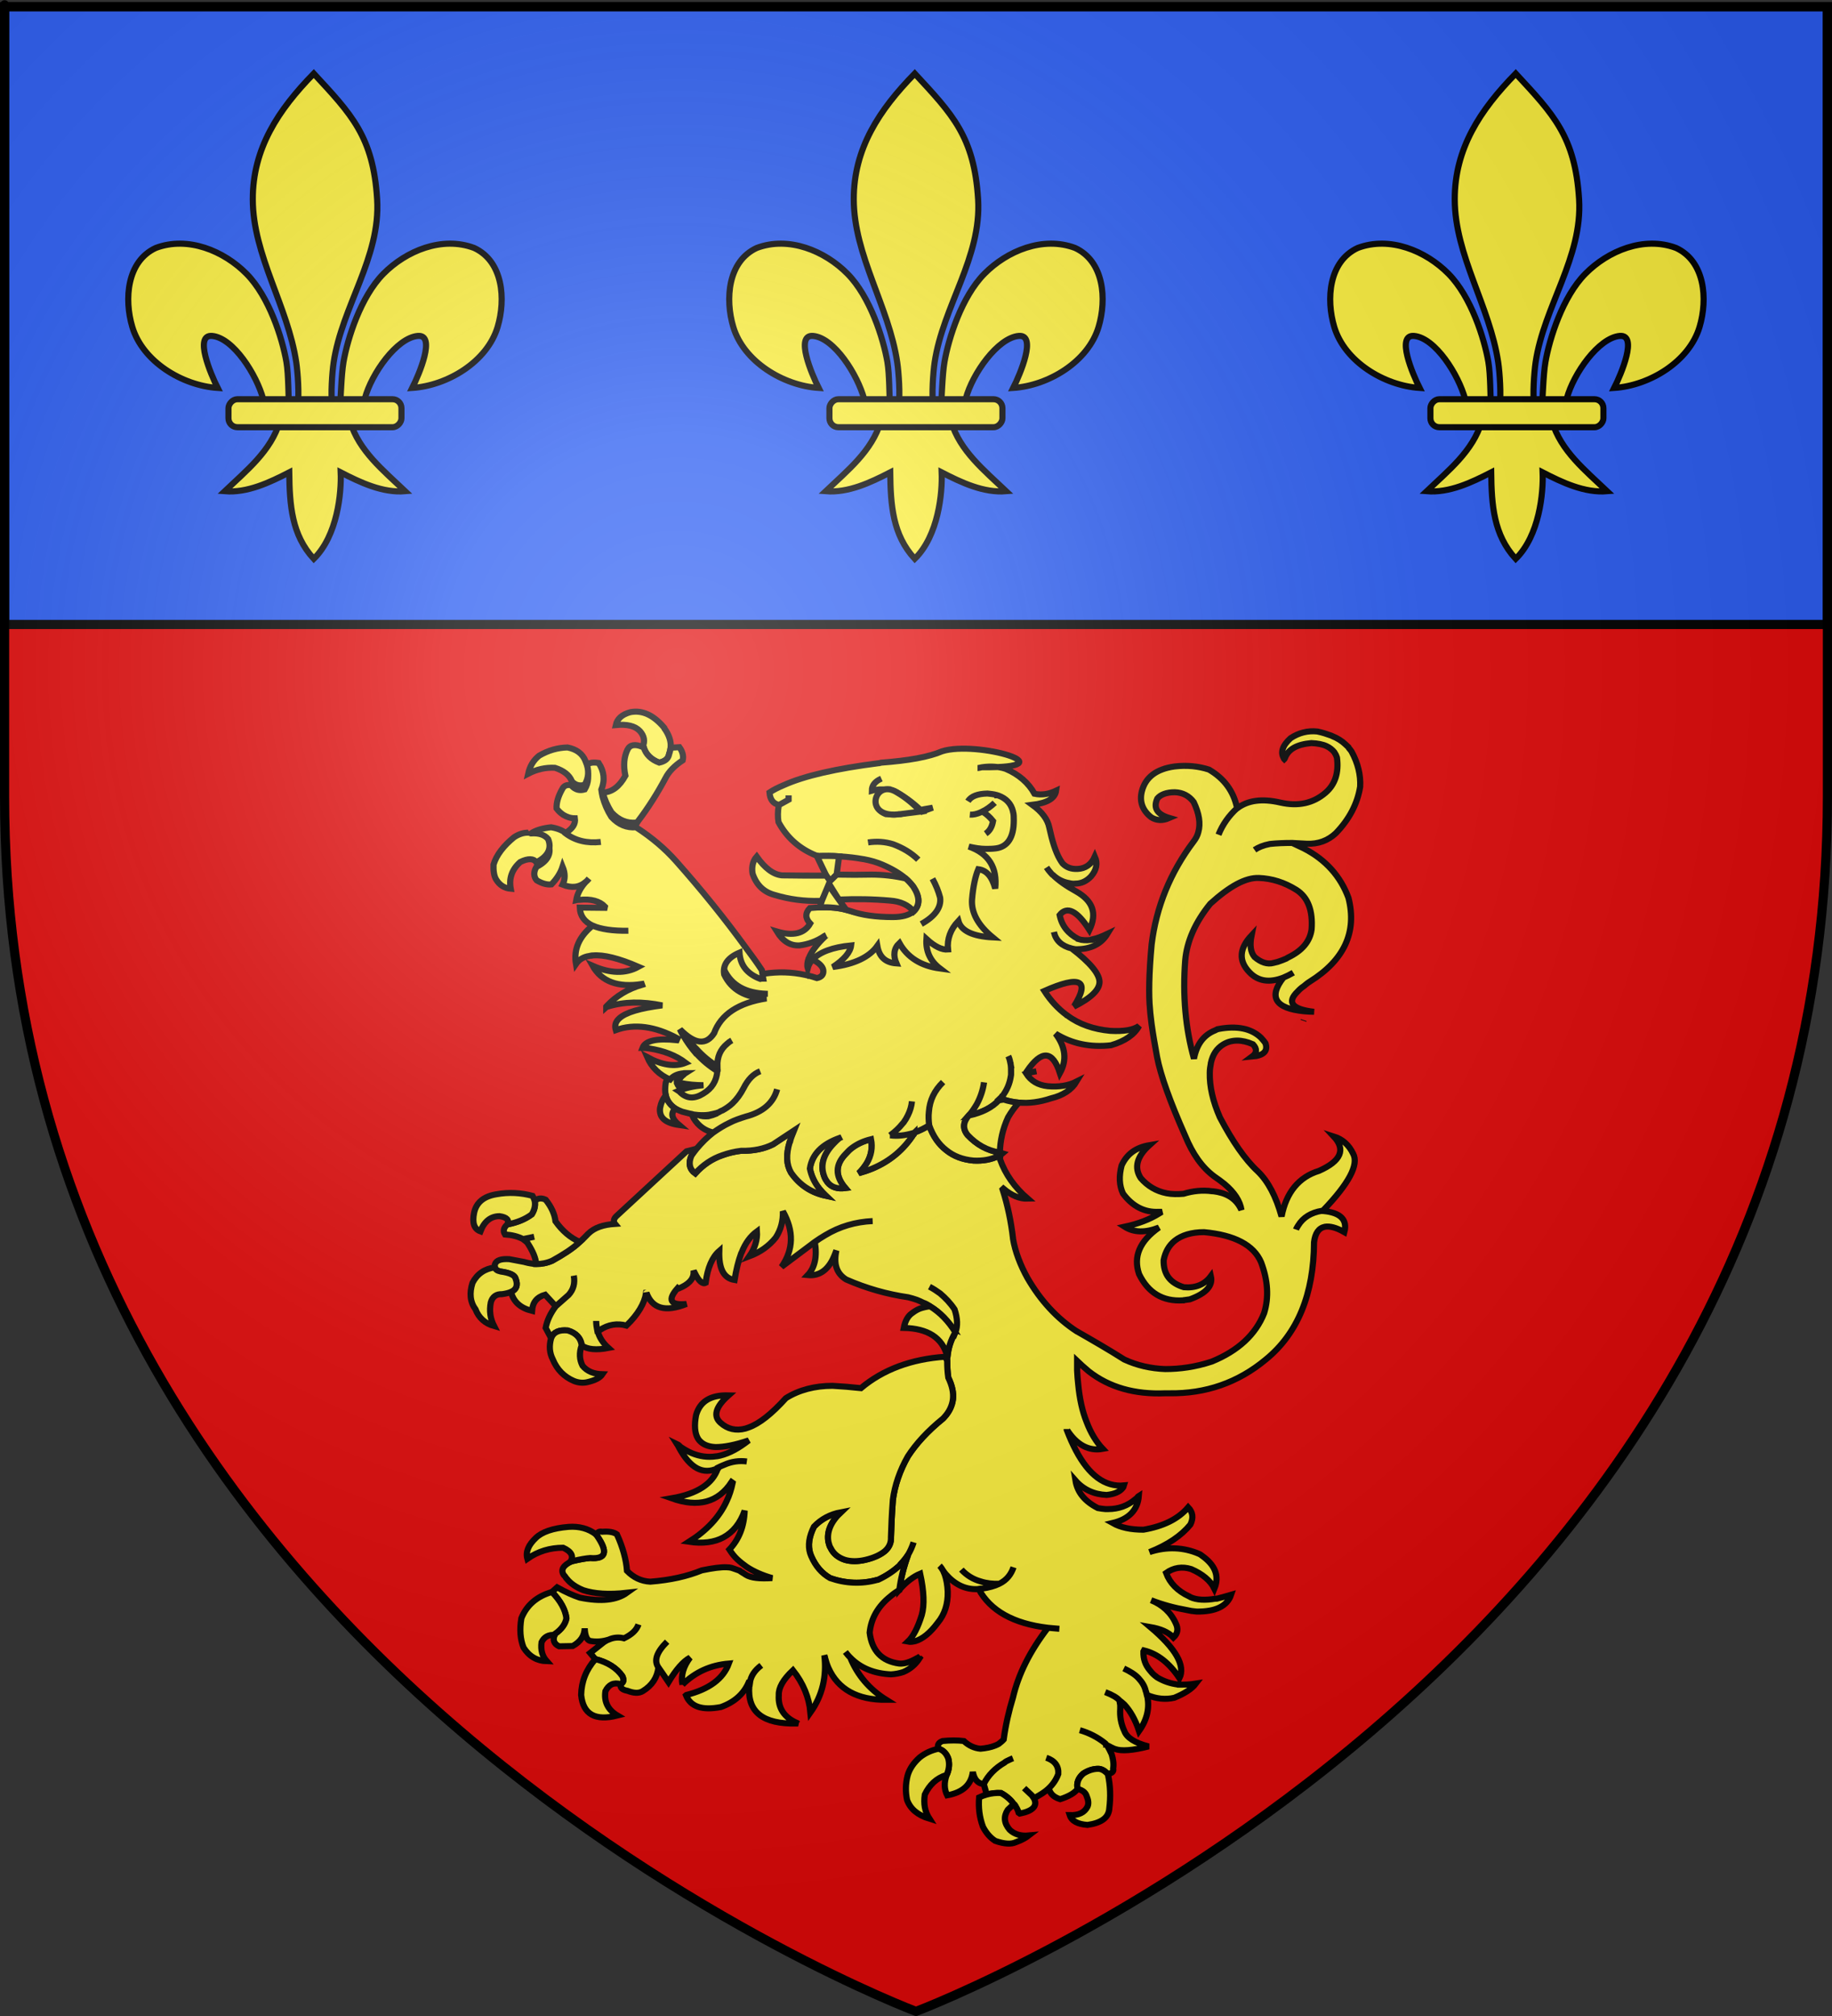 <?xml version="1.0" encoding="UTF-8" standalone="no"?>
<svg
   xmlns:dc="http://purl.org/dc/elements/1.1/"
   xmlns:cc="http://creativecommons.org/ns#"
   xmlns:rdf="http://www.w3.org/1999/02/22-rdf-syntax-ns#"
   xmlns:svg="http://www.w3.org/2000/svg"
   xmlns="http://www.w3.org/2000/svg"
   xmlns:xlink="http://www.w3.org/1999/xlink"
   xmlns:sodipodi="http://sodipodi.sourceforge.net/DTD/sodipodi-0.dtd"
   xmlns:inkscape="http://www.inkscape.org/namespaces/inkscape"
   height="660"
   width="600"
   version="1.0"
   id="svg2"
   sodipodi:version="0.32"
   inkscape:version="0.46"
   sodipodi:docname="Blason ville fr Mauléon-Licharre (Pyrénées-Atlantiques).svg"
   sodipodi:docbase="D:\Mes documents\Renaud-Notre Lapin"
   inkscape:export-filename="/Users/olivier/Desktop/Blason Rouge/Blason_Vide_3D.png"
   inkscape:export-xdpi="144"
   inkscape:export-ydpi="144"
   inkscape:output_extension="org.inkscape.output.svg.inkscape">
  <rect width="100%" height="100%" fill="#333333" stroke="none"/>
  <sodipodi:namedview
     inkscape:window-height="814"
     inkscape:window-width="1152"
     inkscape:pageshadow="2"
     inkscape:pageopacity="0.0"
     guidetolerance="10.0"
     gridtolerance="10.0"
     objecttolerance="10.0"
     borderopacity="1.0"
     bordercolor="#666666"
     pagecolor="#ffffff"
     id="base"
     showgrid="false"
     height="660px"
     inkscape:zoom="0.63"
     inkscape:cx="269.21274"
     inkscape:cy="485.91667"
     inkscape:window-x="-8"
     inkscape:window-y="-8"
     inkscape:current-layer="layer3"
     showguides="true"
     inkscape:guide-bbox="true" />
  <desc
     id="desc4">Flag of Canton of Valais (Wallis)</desc>
  <defs
     id="defs6">
    <linearGradient
       id="linearGradient2893">
      <stop
         style="stop-color:white;stop-opacity:0.314;"
         offset="0"
         id="stop2895" />
      <stop
         id="stop2897"
         offset="0.19"
         style="stop-color:white;stop-opacity:0.251;" />
      <stop
         style="stop-color:#6b6b6b;stop-opacity:0.125;"
         offset="0.6"
         id="stop2901" />
      <stop
         style="stop-color:black;stop-opacity:0.125;"
         offset="1"
         id="stop2899" />
    </linearGradient>
    <radialGradient
       inkscape:collect="always"
       xlink:href="#linearGradient2893"
       id="radialGradient3163"
       gradientUnits="userSpaceOnUse"
       gradientTransform="matrix(1.353,0,0,1.349,-77.629,-85.747)"
       cx="221.445"
       cy="226.331"
       fx="221.445"
       fy="226.331"
       r="300" />
    <g
       id="s">
      <g
         id="c">
        <path
           id="t"
           d="M 0,0 L 0,1 L 0.5,1 L 0,0 z "
           transform="matrix(0.951,0.309,-0.309,0.951,0,-1)" />
        <use
           xlink:href="#t"
           transform="scale(-1,1)"
           id="use2144"
           x="0"
           y="0"
           width="810"
           height="540" />
      </g>
      <g
         id="a">
        <use
           xlink:href="#c"
           transform="matrix(0.309,0.951,-0.951,0.309,0,0)"
           id="use2147"
           x="0"
           y="0"
           width="810"
           height="540" />
        <use
           xlink:href="#c"
           transform="matrix(-0.809,0.588,-0.588,-0.809,0,0)"
           id="use2149"
           x="0"
           y="0"
           width="810"
           height="540" />
      </g>
      <use
         xlink:href="#a"
         transform="scale(-1,1)"
         id="use2151"
         x="0"
         y="0"
         width="810"
         height="540" />
    </g>
  </defs>
  <g
     inkscape:groupmode="layer"
     id="layer3"
     inkscape:label="Fond écu"
     style="display:inline">
    <path
       id="path2855"
       style="fill:#e20909;fill-opacity:1;fill-rule:evenodd;stroke:none;stroke-width:2;stroke-linecap:butt;stroke-linejoin:miter;stroke-opacity:1;stroke-miterlimit:4;stroke-dasharray:none"
       d="M 300,658.5 C 300,658.5 598.5,546.18 598.5,260.728 C 598.5,-24.723 598.5,2.176 598.5,2.176 L 1.5,2.176 L 1.5,260.728 C 1.5,546.18 300,658.5 300,658.5 z "
       sodipodi:nodetypes="cccccc" />
    <path
       style="display:inline;fill:#2b5df2;fill-opacity:1;fill-rule:evenodd;stroke:#000000;stroke-width:3;stroke-linecap:butt;stroke-linejoin:miter;stroke-opacity:1;stroke-miterlimit:4;stroke-dasharray:none"
       d="M 1.5 2.188 L 1.5 204.438 L 598.5 204.438 C 598.5 74.94 598.5 2.188 598.5 2.188 L 1.5 2.188 z "
       id="path5403" />
    <g
       id="layer7"
       transform="matrix(0.75,0,0,0.75,153.462,232.309)"
       style="fill:#fcef3c;stroke:#000000;stroke-opacity:1;stroke-width:2.665;stroke-miterlimit:4;stroke-dasharray:none">
      <g
         style="fill:#fcef3c;fill-opacity:1;stroke:#000000;stroke-opacity:1;stroke-width:2.587;stroke-miterlimit:4;stroke-dasharray:none"
         transform="matrix(1.042,0,0,1.018,-830.886,72.494)"
         id="g2866">
        <path
           d="M 1167.505,-53.103 C 1167.389,-53.213 1167.389,-53.324 1167.389,-53.324 C 1167.046,-53.875 1166.703,-54.207 1166.361,-54.648 C 1166.245,-54.869 1166.132,-54.979 1166.132,-55.089 C 1165.675,-55.531 1165.331,-55.862 1164.873,-56.304 C 1163.386,-57.738 1161.556,-58.952 1159.382,-59.835 C 1159.267,-59.946 1159.039,-59.946 1158.926,-60.056 C 1157.094,-60.718 1155.265,-61.381 1153.09,-61.822 C 1149.087,-62.264 1145.312,-61.27 1141.88,-58.952 C 1138.448,-55.752 1137.533,-52.772 1139.134,-50.233 C 1139.134,-50.123 1139.134,-50.012 1139.25,-49.902 C 1139.364,-50.012 1139.364,-50.233 1139.479,-50.344 C 1140.85,-54.207 1144.511,-56.304 1150.574,-56.855 C 1153.206,-56.745 1155.378,-56.304 1156.981,-55.531 C 1158.353,-54.869 1159.383,-53.986 1160.184,-52.992 C 1160.413,-52.661 1160.527,-52.33 1160.756,-51.999 C 1160.985,-51.668 1161.099,-51.116 1161.328,-50.564 C 1162.128,-44.052 1160.527,-39.086 1156.523,-35.554 C 1151.376,-31.029 1145.084,-29.594 1137.534,-31.36 C 1129.983,-33.126 1124.036,-32.353 1119.575,-28.932 C 1119.46,-28.932 1119.46,-28.932 1119.46,-28.932 C 1116.028,-25.731 1113.396,-21.978 1111.68,-17.563 C 1113.396,-21.978 1116.028,-25.731 1119.46,-28.932 L 1119.46,-29.042 C 1117.972,-36.326 1113.968,-41.735 1107.677,-45.487 C 1103.33,-46.922 1098.525,-47.474 1093.15,-46.812 L 1093.15,-46.812 C 1085.599,-45.708 1081.023,-42.176 1079.537,-36.106 C 1078.508,-31.801 1079.766,-28.049 1083.427,-25.069 C 1085.599,-23.634 1088.117,-23.413 1091.09,-24.738 C 1085.942,-26.283 1084.226,-29.042 1086.058,-33.126 C 1087.43,-34.781 1089.833,-35.775 1093.378,-35.775 C 1096.695,-35.664 1099.326,-34.229 1101.271,-31.581 C 1103.559,-26.614 1104.245,-22.42 1103.215,-18.667 C 1102.872,-17.232 1102.186,-15.908 1101.271,-14.694 C 1091.433,-1.339 1085.599,13.34 1083.654,29.454 C 1082.51,42.147 1082.396,51.418 1082.968,57.268 C 1083.082,59.365 1083.426,61.462 1083.654,63.78 C 1084.226,67.974 1085.027,72.72 1085.942,77.797 C 1087.43,85.633 1091.319,96.781 1097.726,111.571 C 1100.813,119.297 1104.817,125.147 1109.965,129.01 C 1111.566,130.114 1112.824,131.106 1114.197,132.21 C 1118.316,135.741 1120.717,139.495 1121.289,143.358 C 1119.459,139.164 1116.142,136.624 1111.337,135.632 C 1110.536,135.521 1109.737,135.301 1108.935,135.301 C 1104.931,134.749 1100.928,135.19 1097.038,136.405 C 1094.522,136.624 1092.119,136.624 1089.946,136.184 C 1085.599,135.301 1081.938,133.094 1079.079,129.672 C 1076.219,125.147 1077.478,120.402 1082.739,115.545 C 1077.02,116.538 1073.245,119.408 1071.071,124.264 C 1069.927,128.789 1070.043,132.761 1071.643,136.293 C 1075.647,141.812 1080.68,144.461 1086.743,144.131 C 1087.2,144.131 1087.544,144.131 1088.002,144.131 C 1087.545,144.35 1087.202,144.683 1086.743,144.902 C 1082.739,147.442 1077.935,149.317 1072.33,150.532 C 1076.218,153.071 1081.023,153.18 1086.743,150.863 C 1078.621,156.713 1075.876,163.335 1078.392,170.84 C 1082.167,178.787 1088.23,182.65 1096.809,182.098 L 1096.925,182.098 C 1097.039,181.988 1097.154,181.988 1097.381,181.988 C 1098.182,181.876 1098.87,181.767 1099.669,181.657 C 1106.533,179.117 1109.392,175.806 1108.477,171.723 C 1105.846,175.366 1101.957,176.91 1097.154,176.469 C 1091.434,174.702 1088.574,170.951 1088.689,164.88 C 1089.375,161.238 1090.977,158.479 1093.379,156.491 C 1096.239,154.173 1100.358,152.849 1105.619,152.849 C 1118.431,154.064 1126.438,158.367 1129.527,165.762 C 1132.387,173.599 1132.843,180.773 1130.785,187.616 C 1127.239,196.776 1119.918,203.731 1108.822,208.365 C 1101.958,210.684 1095.439,211.566 1089.375,211.566 C 1083.312,211.345 1077.593,210.021 1072.216,207.482 C 1065.582,203.179 1058.833,199.205 1052.426,195.453 C 1052.426,195.342 1052.198,195.342 1052.198,195.342 C 1043.963,189.823 1037.099,182.209 1031.607,172.495 C 1028.633,166.976 1026.459,161.238 1025.544,155.608 C 1025.544,155.498 1025.544,155.498 1025.544,155.387 C 1024.744,148.434 1023.372,141.481 1021.197,134.528 L 1021.541,134.197 C 1024.972,137.176 1028.404,138.612 1031.722,138.501 C 1026.231,133.646 1022.341,128.016 1020.167,121.724 C 1020.052,121.173 1020.052,120.732 1020.052,120.069 L 1019.481,120.179 C 1016.507,121.723 1012.961,122.387 1008.957,122.166 C 1004.382,121.724 1000.721,120.29 997.634,117.751 C 994.43,115.213 992.029,111.681 990.426,107.045 C 988.367,108.37 986.308,109.364 984.25,110.135 C 984.25,110.356 984.135,110.468 984.021,110.687 C 979.789,117.421 974.069,122.388 966.633,125.587 C 964.803,126.36 962.859,127.023 960.914,127.575 C 962.287,126.251 963.316,124.816 964.231,123.38 C 966.176,120.069 966.748,116.538 966.062,113.006 C 962.973,113.779 960.342,114.993 958.054,116.758 C 957.139,117.421 956.338,118.303 955.537,119.186 C 950.962,123.932 950.962,128.788 955.309,133.976 C 951.991,134.416 949.589,133.644 947.873,131.547 C 947.301,130.775 946.844,130.002 946.5,129.119 C 946.386,128.788 946.386,128.679 946.272,128.457 C 944.785,123.931 946.157,119.407 950.39,114.881 C 951.191,113.997 951.991,113.226 952.906,112.453 C 945.585,115.101 941.353,119.407 940.438,125.586 C 941.01,128.566 942.268,131.437 944.213,133.976 C 944.213,134.086 944.441,134.307 944.556,134.416 C 945.242,135.3 946.157,136.292 947.072,137.175 C 947.187,137.287 947.187,137.287 947.187,137.287 C 941.124,135.962 936.205,132.76 932.545,127.353 C 930.6,123.931 930.371,119.627 931.973,114.219 C 931.973,114.219 931.973,114.219 932.087,114.109 C 932.43,112.564 933.117,111.018 933.803,109.252 L 924.995,115.213 C 921.334,117.089 916.873,118.082 911.725,117.972 L 911.611,117.972 C 908.865,118.303 906.234,118.964 903.832,119.848 C 899.371,121.392 895.596,124.042 892.393,127.684 C 889.991,125.918 889.419,123.27 890.792,120.069 C 891.478,119.077 892.164,118.082 892.965,117.09 L 888.732,118.194 L 859.562,145.786 C 858.19,147 857.961,148.325 858.762,149.317 C 853.957,149.649 850.182,150.862 847.551,153.512 C 846.407,154.726 845.378,155.83 844.005,157.043 C 840.917,160.023 836.913,162.562 832.452,165.101 C 830.278,166.093 827.99,166.536 825.702,166.536 C 824.215,166.425 822.728,166.205 821.127,165.763 L 820.784,165.653 L 814.492,164.438 C 811.06,164.217 809.001,164.879 808.429,166.645 C 808.315,167.087 808.315,167.528 808.429,167.97 C 808.658,168.853 809.344,169.405 810.831,169.736 C 814.721,170.287 816.78,171.281 817.123,172.827 C 818.153,175.586 817.466,177.462 815.178,178.456 C 816.208,182.76 819.182,185.409 823.987,186.623 C 824.215,182.98 826.046,180.663 829.477,179.669 L 833.939,184.636 L 839.315,179.78 C 841.374,177.462 842.061,174.702 841.489,171.503 C 842.061,174.702 841.374,177.462 839.315,179.78 L 833.939,184.636 C 831.651,187.727 830.278,190.818 829.706,193.907 L 831.994,198.322 C 833.024,195.673 835.311,194.679 838.972,195.011 C 842.518,196.114 844.463,198.322 844.806,201.412 C 847.208,203.179 850.983,203.509 856.016,202.516 C 853.614,200.308 852.127,197.88 851.441,195.121 C 851.326,195.011 851.326,195.011 851.326,195.011 C 851.097,193.796 850.869,192.362 850.869,190.927 C 850.869,192.362 851.097,193.798 851.326,195.011 L 852.47,194.79 C 855.902,192.472 859.677,191.81 863.566,192.913 C 868.371,188.168 871.116,183.422 871.802,178.898 C 871.917,178.898 871.917,178.898 871.917,178.786 C 874.319,185.629 879.81,187.285 888.732,183.642 C 881.983,184.305 880.611,181.987 884.958,176.909 C 885.072,177.02 885.186,177.02 885.415,177.02 C 889.419,175.365 891.592,173.157 891.707,170.398 C 891.707,170.067 891.707,169.735 891.707,169.405 C 891.821,169.625 892.05,169.956 892.05,170.177 C 892.05,170.177 892.05,170.177 892.164,170.287 C 893.88,173.931 895.482,175.254 896.74,174.592 C 897.541,168.19 899.485,163.555 902.46,160.906 C 902.231,168.522 904.29,172.606 908.865,173.379 C 909.552,168.964 910.467,165.212 911.611,162.01 C 911.725,161.899 911.725,161.679 911.84,161.569 C 913.441,157.375 915.615,154.506 918.246,152.519 C 918.474,156.051 917.445,159.693 915.043,163.225 C 919.618,161.458 923.279,158.81 926.139,155.168 C 928.312,151.745 929.227,147.994 929.113,143.91 C 933.803,152.409 933.574,160.354 928.541,167.75 L 942.497,157.044 C 943.869,156.052 945.357,155.057 946.844,154.174 C 952.906,150.422 959.541,148.435 966.748,148.104 C 959.541,148.435 952.906,150.422 946.844,154.174 C 945.357,155.057 943.869,156.051 942.497,157.044 C 943.526,163.447 942.497,168.081 939.523,171.282 C 944.67,171.834 948.56,168.743 950.962,162.232 C 951.191,161.68 951.305,161.239 951.534,160.687 C 950.275,166.537 951.648,170.621 955.652,173.159 C 964.002,176.911 972.696,179.45 981.619,180.774 C 982.877,181.106 984.135,181.437 985.279,181.878 C 986.195,182.21 986.995,182.65 987.91,183.093 C 988.939,183.424 989.854,183.976 990.77,184.637 C 995.002,187.286 998.433,190.928 1001.409,195.785 C 1002.437,193.136 1002.324,189.825 1001.066,185.962 C 999.35,183.315 997.289,181.107 995.002,179.119 C 993.514,178.016 992.027,177.023 990.541,176.25 C 992.029,177.022 993.516,178.016 995.002,179.119 C 997.289,181.107 999.35,183.315 1001.066,185.962 C 1002.324,189.825 1002.437,193.136 1001.409,195.785 C 1001.293,195.785 1001.18,195.896 1001.293,196.006 C 999.463,199.206 998.433,202.517 998.09,206.271 C 997.976,206.822 997.976,207.485 997.976,208.036 C 997.976,210.355 998.09,212.782 998.432,215.211 C 1000.034,218.633 1000.72,221.722 1000.377,224.592 C 1000.034,227.241 998.89,229.779 996.945,231.987 C 996.716,232.208 996.602,232.428 996.259,232.76 C 989.738,238.167 984.934,243.576 981.502,248.984 C 978.07,255.165 976.011,261.456 975.211,267.636 C 974.753,273.927 974.524,279.336 974.41,283.639 C 974.524,285.958 973.724,287.944 971.893,289.599 C 970.063,291.143 967.432,292.469 963.771,293.351 C 960.568,294.123 957.594,294.123 955.078,293.351 C 952.218,292.359 950.273,290.703 949.129,288.274 C 948.672,287.612 948.443,286.618 948.214,285.735 C 947.413,281.431 949.129,277.126 953.476,272.931 C 948.9,273.815 945.125,275.911 942.151,279.113 C 940.092,283.307 939.52,287.17 940.55,290.59 C 940.664,291.032 940.893,291.363 941.007,291.806 C 942.838,296.109 945.469,299.2 948.9,301.187 C 955.306,303.505 962.056,303.835 968.69,301.96 C 968.805,301.96 969.033,301.96 969.148,301.848 C 972.58,300.193 975.439,298.206 977.842,295.999 C 977.956,295.778 978.185,295.667 978.299,295.447 C 978.414,295.336 978.528,295.116 978.642,295.005 C 979.786,293.791 980.816,292.467 981.617,291.142 C 982.532,289.487 983.332,287.721 983.904,285.844 C 983.332,287.721 982.532,289.487 981.617,291.142 C 979.672,296.55 978.528,301.517 977.956,306.042 C 977.956,306.042 977.956,306.042 977.956,306.154 C 980.816,302.843 983.79,300.524 986.65,299.311 C 988.251,306.816 988.481,312.776 987.337,316.97 C 985.736,322.268 983.79,326.241 981.502,328.449 C 982.532,328.668 983.561,328.449 984.591,328.228 L 984.591,328.228 C 987.565,327.345 990.768,324.805 993.971,320.391 C 996.945,316.748 998.318,312.224 998.203,307.036 C 998.088,304.166 997.631,301.628 996.944,299.641 C 996.715,299.089 996.488,298.537 996.258,297.985 C 995.8,297.213 995.342,296.441 994.771,295.889 C 995.342,296.441 995.799,297.213 996.258,297.985 C 996.601,298.537 996.944,298.979 997.402,299.53 C 1001.062,303.834 1005.409,306.041 1010.328,305.932 C 1010.557,305.932 1010.785,305.932 1011.129,305.822 C 1011.585,305.71 1011.929,305.71 1012.387,305.71 C 1012.502,305.71 1012.502,305.71 1012.616,305.71 C 1015.476,305.27 1017.878,304.606 1019.822,303.614 C 1016.963,303.725 1014.332,303.393 1012.044,302.621 C 1008.841,301.738 1006.095,299.972 1003.922,297.544 C 1006.094,299.971 1008.841,301.738 1012.044,302.621 C 1014.332,303.393 1016.963,303.725 1019.822,303.614 C 1022.911,302.069 1024.741,299.64 1025.771,296.55 C 1024.741,299.641 1022.911,302.069 1019.822,303.614 C 1017.878,304.606 1015.476,305.27 1012.616,305.71 C 1012.501,305.71 1012.501,305.71 1012.387,305.71 C 1011.931,305.71 1011.586,305.71 1011.129,305.822 C 1016.047,315.203 1025.771,320.722 1040.183,322.488 C 1041.671,322.598 1043.387,322.819 1044.987,322.929 C 1043.387,322.818 1041.671,322.597 1040.183,322.488 C 1032.633,332.531 1027.829,342.354 1025.541,352.398 C 1023.825,358.137 1022.452,364.208 1021.653,370.39 C 1021.081,371.052 1020.393,371.604 1019.592,372.265 C 1019.02,372.597 1018.564,372.817 1017.992,373.037 C 1016.391,373.701 1014.332,374.141 1011.929,374.362 C 1009.413,374.141 1007.009,373.037 1004.95,371.051 C 1002.319,370.72 999.346,370.72 996.028,371.051 C 994.312,371.713 993.74,372.817 994.312,374.362 C 996.256,374.914 997.629,376.348 998.43,378.556 C 999.002,380.875 998.774,382.971 997.973,385.068 C 997.858,385.288 997.858,385.399 997.745,385.62 L 997.745,385.62 C 996.601,388.819 996.715,391.8 997.973,394.338 C 1004.494,393.124 1008.04,389.813 1008.725,384.294 C 1009.297,387.495 1010.785,389.15 1012.958,389.481 C 1013.073,389.481 1013.073,389.481 1013.301,389.481 C 1015.132,385.729 1018.105,382.639 1021.996,380.321 C 1022.452,379.879 1023.024,379.548 1023.596,379.327 C 1024.284,378.996 1024.969,378.665 1025.541,378.444 C 1024.969,378.665 1024.283,378.996 1023.596,379.327 C 1023.024,379.548 1022.452,379.879 1021.996,380.321 C 1018.106,382.639 1015.132,385.728 1013.301,389.481 L 1014.56,394.007 C 1016.505,393.455 1018.564,393.234 1020.509,393.344 C 1022.911,394.669 1024.627,396.324 1026,398.2 C 1026.114,398.2 1026.114,398.311 1026.228,398.311 C 1026.915,399.415 1027.6,400.519 1027.944,401.843 L 1028.401,402.174 C 1033.891,401.07 1035.952,398.863 1034.349,395.662 C 1034.235,395.662 1034.235,395.442 1034.12,395.331 C 1033.891,395 1033.664,394.669 1033.434,394.338 L 1030.231,391.247 L 1033.434,394.338 C 1033.663,394.67 1033.89,395.001 1034.12,395.331 C 1034.236,395.442 1034.236,395.662 1034.349,395.662 L 1034.807,395.331 C 1036.979,394.117 1038.925,392.903 1040.411,391.468 C 1042.355,389.592 1043.728,387.495 1044.53,385.177 C 1044.758,381.756 1043.042,379.438 1039.497,378.224 C 1043.043,379.438 1044.759,381.756 1044.53,385.177 C 1043.729,387.496 1042.357,389.592 1040.411,391.468 L 1040.754,391.91 C 1040.754,392.129 1040.983,392.461 1041.098,392.793 C 1041.898,394.337 1043.271,395.331 1045.33,395.992 C 1048.99,394.778 1051.393,393.344 1052.651,391.577 C 1052.079,389.15 1052.879,386.943 1054.938,385.067 C 1056.883,383.742 1059.057,382.97 1061.23,382.97 C 1062.603,382.97 1063.976,383.742 1065.234,385.177 C 1065.234,385.177 1065.234,385.177 1065.348,385.177 C 1067.064,384.846 1067.865,384.073 1067.522,382.97 C 1067.865,380.874 1067.522,378.886 1066.95,376.899 C 1066.835,376.678 1066.835,376.459 1066.721,376.347 C 1066.264,375.355 1065.806,374.361 1065.234,373.367 C 1065.005,373.148 1064.776,372.816 1064.547,372.596 C 1064.547,372.484 1064.432,372.264 1064.319,372.154 C 1064.203,372.044 1064.203,372.044 1064.203,372.044 C 1061,369.395 1057.34,367.518 1053.565,366.414 C 1057.34,367.518 1061,369.394 1064.203,372.044 C 1064.203,372.044 1064.203,372.044 1064.319,372.154 L 1064.319,372.154 C 1064.433,372.265 1064.547,372.375 1064.547,372.596 C 1064.775,372.596 1064.891,372.816 1065.119,372.927 C 1065.919,373.258 1066.491,373.7 1067.292,374.031 C 1067.635,374.251 1067.979,374.362 1068.321,374.471 C 1070.952,375.464 1075.641,375.134 1082.391,373.367 C 1076.557,371.823 1073.24,369.616 1072.21,366.745 C 1070.839,363.766 1070.267,360.564 1070.495,357.144 C 1070.495,356.812 1070.495,356.371 1070.495,355.708 C 1070.38,355.156 1070.267,354.385 1070.151,353.612 C 1069.236,352.508 1067.292,351.293 1064.203,350.08 C 1067.292,351.294 1069.236,352.508 1070.151,353.612 C 1070.839,354.164 1071.524,354.716 1072.21,355.378 C 1074.614,358.027 1076.786,361.78 1078.388,366.746 C 1081.82,361.78 1082.963,356.593 1081.705,351.294 C 1081.705,351.184 1081.705,351.184 1081.59,351.075 C 1081.475,350.523 1081.361,349.971 1081.133,349.419 C 1080.676,347.431 1079.645,345.776 1078.158,344.12 C 1076.671,342.465 1074.497,341.141 1071.982,339.926 C 1074.497,341.141 1076.672,342.465 1078.158,344.12 C 1079.644,345.776 1080.674,347.431 1081.133,349.419 C 1081.361,349.971 1081.476,350.523 1081.59,351.075 C 1081.705,351.185 1081.705,351.185 1081.705,351.294 C 1085.593,352.95 1089.368,353.391 1093.144,352.51 C 1097.376,350.742 1100.464,348.757 1102.18,346.439 C 1099.549,346.88 1097.148,346.88 1095.088,346.88 C 1094.973,346.66 1094.973,346.66 1094.973,346.88 C 1091.427,346.439 1088.453,345.335 1085.822,343.68 C 1085.708,343.568 1085.479,343.349 1085.364,343.238 C 1085.25,343.128 1085.25,343.128 1085.137,343.128 L 1085.137,343.128 C 1084.221,342.355 1083.535,341.583 1082.963,340.809 C 1081.019,338.491 1080.104,335.842 1080.218,332.643 L 1080.447,332.201 C 1086.166,333.636 1091.085,337.609 1095.318,344.121 C 1097.834,338.714 1093.831,331.429 1083.078,322.159 C 1087.426,322.931 1090.742,324.366 1092.801,326.684 C 1094.632,324.918 1094.861,322.932 1093.831,320.725 C 1091.772,315.978 1088.225,312.667 1083.421,310.68 C 1088.453,312.667 1093.372,313.991 1098.292,314.874 C 1099.664,315.206 1101.036,315.426 1102.523,315.538 C 1110.416,315.648 1115.335,313.219 1116.938,308.363 C 1114.764,309.026 1112.705,309.578 1110.989,310.019 C 1110.875,310.019 1110.761,310.019 1110.646,310.019 C 1110.531,310.019 1110.531,310.019 1110.418,310.019 C 1105.956,310.792 1102.524,310.571 1099.893,309.356 C 1099.665,309.245 1099.55,309.025 1099.322,309.025 C 1094.517,306.707 1091.314,303.396 1089.714,298.981 C 1092.917,296.662 1096.462,296.11 1100.237,297.325 C 1104.928,299.421 1108.244,302.18 1109.96,305.713 C 1112.133,300.306 1110.304,295.559 1104.585,291.477 C 1104.24,291.144 1103.897,291.035 1103.555,290.813 C 1097.035,287.944 1090.057,287.614 1082.736,290.041 C 1090.4,286.95 1096.12,282.978 1099.895,278.232 C 1101.267,275.361 1100.924,272.933 1098.979,270.837 C 1094.747,275.914 1088.455,279.004 1080.219,280.44 C 1074.957,280.44 1070.725,279.556 1067.293,277.569 C 1074.156,275.913 1077.817,271.94 1078.276,265.98 C 1077.931,266.201 1077.818,266.421 1077.588,266.753 C 1077.359,266.973 1077.132,267.084 1076.787,267.415 C 1073.584,270.174 1069.809,271.61 1065.348,271.61 C 1065.234,271.61 1065.234,271.61 1065.12,271.61 C 1064.776,271.61 1064.549,271.61 1064.32,271.61 C 1063.29,271.499 1062.146,271.389 1061.117,271.169 C 1055.625,268.299 1052.537,264.436 1051.737,259.359 C 1055.053,263.222 1059.515,265.319 1064.776,265.541 C 1067.98,265.208 1070.268,264.216 1071.525,262.561 C 1071.754,262.23 1071.983,261.897 1072.097,261.457 C 1070.038,261.678 1068.094,261.457 1066.263,260.905 C 1058.942,258.698 1052.993,250.86 1048.075,237.616 C 1048.075,237.616 1048.075,237.396 1048.075,237.285 C 1048.075,237.285 1048.075,237.285 1048.075,237.396 C 1048.075,237.507 1048.075,237.507 1048.189,237.616 C 1052.193,244.018 1057.341,246.887 1063.176,245.783 C 1060.43,242.803 1058.143,238.94 1056.427,234.305 C 1054.596,229.67 1053.453,224.261 1052.881,218.081 C 1052.652,216.205 1052.537,214.218 1052.423,212.121 L 1052.423,208.038 C 1053.111,208.701 1053.796,209.362 1054.596,210.135 C 1055.512,210.907 1056.427,211.79 1057.341,212.563 C 1065.92,219.405 1076.56,222.496 1089.37,221.944 C 1089.37,221.944 1089.599,221.944 1089.715,221.944 C 1089.943,221.944 1090.058,221.944 1090.287,221.944 C 1090.401,221.944 1090.514,221.944 1090.514,221.944 C 1090.743,221.944 1090.972,221.944 1091.086,221.944 C 1106.305,222.162 1119.803,217.416 1131.471,207.482 C 1144.854,196.335 1151.604,179.449 1151.718,157.153 C 1152.175,153.29 1153.662,151.083 1156.293,150.531 C 1158.353,150.2 1160.985,150.862 1164.416,152.849 C 1165.789,147.551 1162.815,144.461 1155.608,143.799 L 1155.494,143.799 C 1155.378,143.688 1155.149,143.688 1155.036,143.688 C 1150.46,144.461 1147.143,146.558 1145.084,149.979 C 1144.741,150.531 1144.398,151.083 1144.169,151.745 C 1144.398,151.083 1144.741,150.531 1145.084,149.979 C 1147.143,146.557 1150.46,144.461 1155.036,143.688 C 1155.15,143.578 1155.379,143.578 1155.494,143.578 C 1166.361,131.989 1170.592,123.821 1168.077,119.185 C 1166.361,115.543 1163.729,113.004 1159.954,111.79 C 1165.101,117.42 1163.042,122.387 1153.778,126.58 C 1145.313,129.228 1140.051,135.851 1138.106,146.115 C 1135.818,137.617 1132.501,131.104 1128.154,126.8 C 1122.778,121.722 1117.515,113.887 1112.254,103.622 C 1109.279,96.669 1107.907,90.378 1108.022,84.528 C 1108.022,83.094 1108.25,81.769 1108.479,80.445 L 1108.479,80.334 C 1109.279,76.582 1110.995,74.043 1113.626,72.388 C 1117.174,70.18 1121.405,70.18 1126.095,72.277 C 1127.925,74.264 1127.811,76.03 1125.752,77.575 C 1130.555,77.134 1132.5,75.257 1131.356,71.836 C 1130.784,70.953 1130.098,70.18 1129.411,69.408 C 1125.407,65.545 1119.46,64.22 1111.566,65.765 C 1111.452,65.876 1111.337,65.876 1111.108,65.876 C 1110.881,65.986 1110.536,66.207 1110.309,66.317 C 1105.389,68.304 1102.529,72.388 1101.385,78.458 L 1101.385,78.458 C 1097.839,65.434 1096.582,51.417 1097.726,36.296 C 1098.412,28.239 1101.844,20.072 1108.249,12.015 C 1116.372,4.51 1123.005,0.757 1128.612,0.978 C 1134.102,1.198 1139.25,2.854 1144.282,6.055 C 1149.202,9.256 1151.261,14.995 1150.689,23.052 C 1150.002,28.239 1146.686,32.213 1140.85,35.082 C 1140.507,35.193 1140.394,35.413 1140.164,35.524 C 1139.134,35.965 1137.876,36.517 1136.504,36.959 C 1135.931,37.069 1135.36,37.29 1134.788,37.4 C 1132.157,38.173 1129.411,37.179 1126.78,34.862 C 1125.064,32.764 1124.721,29.674 1125.522,25.59 C 1120.374,31.219 1120.031,36.517 1124.607,41.373 C 1128.266,45.347 1133.071,46.009 1138.906,43.691 C 1140.164,43.139 1141.537,42.477 1143.024,41.594 C 1141.537,42.477 1140.164,43.139 1138.906,43.691 C 1132.499,51.969 1135.358,56.936 1147.6,58.15 C 1148.858,58.26 1150.23,58.37 1151.718,58.37 C 1142.452,57.267 1140.164,54.287 1144.854,49.651 C 1145.542,48.879 1146.342,48.106 1147.486,47.333 C 1148.286,46.671 1148.973,46.009 1149.889,45.457 C 1164.416,36.186 1169.793,24.156 1166.132,9.476 C 1162.815,0.315 1156.638,-6.859 1147.372,-11.715 C 1145.885,-12.488 1144.283,-13.15 1142.567,-14.033 C 1139.251,-14.033 1136.161,-13.922 1133.188,-13.591 C 1130.443,-13.039 1128.384,-12.156 1126.781,-11.053 C 1128.383,-12.156 1130.442,-13.039 1133.188,-13.591 C 1136.163,-13.922 1139.251,-14.033 1142.567,-14.033 C 1144.512,-13.922 1146.571,-13.812 1148.631,-13.702 C 1153.435,-13.481 1157.554,-15.026 1160.87,-18.227 C 1166.475,-24.187 1169.907,-30.809 1171.051,-38.204 C 1171.28,-43.169 1170.136,-48.136 1167.505,-53.103 z"
           id="path3707"
           style="fill:#fcef3c;fill-opacity:1;stroke:#000000;stroke-width:2.587;stroke-opacity:1;stroke-miterlimit:4;stroke-dasharray:none" />
        <path
           sodipodi:nodetypes="ccccccccccccccccccccccscccsccccccccscccccsccccccccccccccscscccccccscccccccscsccccccccccccccccccccccccsccccccccsccccccccccccccccccscscsccccccccccssccccscccccccccccccccsccccscccsccccccccccsccccccccsccccccccscccscccccccscccccccsccccscccccsccsccsccsccsccccccccccccccccccccccccccccccscscscccscccccccccsccccccccccccccccscccsscsccscccccccccccccccccsccccscscccscc"
           d="M 995.802,-53.324 C 990.312,-50.895 981.846,-49.35 970.407,-48.467 C 970.064,-48.357 969.721,-48.357 969.492,-48.247 L 969.378,-48.247 C 951.533,-45.929 938.149,-42.838 929.341,-38.755 C 927.053,-37.761 925.108,-36.768 923.507,-35.664 C 923.735,-32.684 924.994,-30.918 927.396,-30.366 C 927.396,-30.256 927.396,-30.256 927.396,-30.256 L 927.396,-30.256 L 931.514,-32.574 L 931.514,-34.45 L 931.514,-32.574 L 927.396,-30.256 L 927.396,-30.256 C 926.938,-27.497 926.938,-25.069 927.281,-22.972 C 930.828,-16.239 936.204,-11.383 943.411,-8.513 C 943.411,-8.513 943.411,-8.513 943.525,-8.513 C 943.525,-8.513 943.525,-8.513 943.64,-8.403 C 946.843,-8.513 949.931,-8.513 952.677,-8.292 C 956.451,-8.072 959.883,-7.63 962.857,-7.078 C 962.857,-7.078 962.857,-7.078 962.972,-7.078 C 965.946,-6.526 968.463,-5.754 970.75,-4.76 C 974.754,-2.995 978.072,-1.008 980.588,1.2 C 981.846,2.303 982.876,3.517 983.791,4.731 C 986.537,9.036 986.651,12.568 983.906,15.327 C 983.677,15.437 983.562,15.548 983.448,15.658 C 981.846,16.872 979.215,17.755 975.212,17.755 C 968.005,17.755 962.057,16.872 957.595,15.217 C 957.023,14.996 956.337,14.886 955.651,14.665 C 952.562,13.782 948.787,13.451 944.555,13.561 C 943.296,13.671 941.809,13.782 940.437,13.892 C 938.378,16.1 938.492,18.307 940.551,20.514 C 938.149,24.819 933.459,26.033 926.595,23.936 C 929.112,28.13 932.2,30.117 936.09,29.896 C 939.521,29.454 943.182,28.24 946.614,25.812 C 946.843,25.702 947.071,25.591 947.3,25.481 C 947.071,25.591 946.843,25.702 946.843,26.033 C 943.296,29.454 941.009,32.655 939.979,35.414 C 939.979,35.414 939.979,35.414 939.979,35.525 C 939.865,35.525 939.865,35.525 939.865,35.635 C 939.407,37.07 939.178,38.394 939.521,39.609 C 939.865,38.284 940.551,37.07 941.58,35.966 C 944.555,32.766 949.931,30.669 957.71,29.896 C 957.367,32.876 954.736,35.966 950.045,39.167 C 959.197,37.953 965.374,34.863 968.691,30.117 C 969.492,34.863 972.123,37.291 976.699,37.622 C 975.212,34.09 975.669,31.11 977.957,28.903 C 981.275,34.973 986.88,38.726 995,39.829 C 990.882,36.629 988.938,32.434 989.281,27.137 C 992.828,30.448 995.801,31.883 998.318,31.662 C 997.86,27.137 999.347,23.053 1002.665,19.411 C 1003.809,23.605 1008.613,26.033 1017.079,26.474 C 1010.788,21.177 1008.042,15.768 1008.384,10.25 C 1008.842,4.621 1009.757,0.317 1011.015,-2.774 C 1014.447,-2.332 1016.735,0.317 1018.108,5.504 C 1019.023,-3.546 1015.363,-9.506 1007.012,-12.486 C 1009.415,-11.935 1011.816,-11.493 1014.104,-11.493 C 1015.591,-11.493 1016.964,-11.493 1018.451,-11.714 C 1023.255,-12.376 1025.886,-16.349 1025.886,-23.634 C 1025.886,-25.069 1025.886,-26.393 1025.543,-27.497 C 1025.543,-27.607 1025.543,-27.607 1025.543,-27.607 C 1024.742,-30.918 1022.683,-33.126 1019.48,-34.34 C 1019.366,-34.45 1019.137,-34.45 1019.023,-34.45 C 1019.023,-34.561 1018.795,-34.561 1018.795,-34.561 C 1018.108,-34.781 1017.536,-34.892 1016.735,-35.002 C 1016.163,-35.112 1015.477,-35.112 1014.791,-35.223 C 1010.788,-35.112 1008.042,-34.119 1006.668,-31.912 C 1008.041,-34.119 1010.788,-35.112 1014.791,-35.223 C 1015.478,-35.112 1016.163,-35.112 1016.735,-35.002 C 1017.536,-34.892 1018.108,-34.781 1018.795,-34.561 C 1018.795,-34.561 1019.023,-34.561 1019.023,-34.45 C 1019.138,-34.45 1019.367,-34.45 1019.48,-34.34 C 1022.683,-33.126 1024.742,-30.918 1025.543,-27.607 C 1025.543,-27.607 1025.543,-27.607 1025.543,-27.497 C 1025.886,-26.393 1025.886,-25.069 1025.886,-23.634 C 1025.886,-16.349 1023.255,-12.376 1018.451,-11.714 C 1016.964,-11.493 1015.591,-11.493 1014.104,-11.493 C 1011.816,-11.493 1009.414,-11.935 1007.012,-12.486 C 1015.363,-9.506 1019.023,-3.546 1018.108,5.504 C 1016.735,0.317 1014.447,-2.332 1011.015,-2.774 C 1009.757,0.317 1008.843,4.621 1008.384,10.25 C 1008.041,15.768 1010.788,21.177 1017.079,26.474 C 1008.614,26.033 1003.809,23.605 1002.665,19.411 C 999.348,23.053 997.86,27.137 998.318,31.662 C 995.801,31.883 992.827,30.448 989.281,27.137 C 988.938,32.434 990.882,36.629 995,39.829 C 986.879,38.726 981.273,34.973 977.957,28.903 C 975.669,31.11 975.212,34.09 976.699,37.622 C 972.123,37.291 969.492,34.863 968.691,30.117 C 965.374,34.863 959.197,37.953 950.045,39.167 C 954.736,35.966 957.367,32.876 957.71,29.896 C 949.931,30.669 944.555,32.766 941.58,35.966 C 944.326,37.401 945.813,38.946 946.042,40.492 C 946.271,42.368 945.355,43.472 943.411,43.913 C 941.809,43.361 940.208,42.92 938.606,42.589 C 932.772,41.264 927.053,41.154 921.333,42.037 C 921.104,42.037 920.99,42.037 920.876,42.147 C 920.418,42.147 919.96,42.147 919.617,42.257 C 914.012,40.05 911.267,36.297 910.923,31 C 906.119,33.097 903.831,36.187 904.517,40.381 C 907.606,47.003 913.44,50.315 922.248,50.646 C 922.363,50.646 922.591,50.646 922.82,50.646 C 922.591,50.646 922.363,50.646 922.248,50.646 C 910.466,52.522 903.145,57.489 900.285,65.546 C 896.968,70.843 892.163,70.292 885.986,63.89 C 886.329,64.773 886.901,65.766 887.359,66.539 C 888.96,69.409 890.79,71.947 892.735,74.265 C 892.735,74.265 892.735,74.265 892.849,74.265 C 895.48,77.245 898.34,79.673 901.658,81.77 C 901.543,77.686 902.916,74.486 905.776,72.058 C 906.348,71.506 906.92,71.064 907.72,70.623 C 906.92,71.064 906.348,71.506 905.776,72.058 C 902.916,74.486 901.543,77.686 901.658,81.77 C 901.314,86.075 899.37,89.275 895.709,91.483 C 892.049,93.801 888.96,93.58 886.329,91.152 C 885.986,90.821 885.757,90.489 885.414,90.269 C 884.613,89.165 884.384,87.951 885.071,86.516 L 881.868,85.412 C 881.067,86.295 880.495,87.399 880.038,88.724 C 879.694,90.821 879.694,92.697 880.038,94.242 C 880.609,96.67 881.982,98.436 884.041,99.871 C 884.842,100.312 885.757,100.754 886.901,101.195 C 888.274,101.527 889.646,101.968 890.905,102.189 C 891.134,102.299 891.477,102.299 891.706,102.408 C 892.277,102.52 892.964,102.52 893.65,102.629 C 895.137,102.741 896.624,102.741 898.111,102.519 C 899.141,102.298 900.285,102.077 901.429,101.746 C 901.658,101.636 901.886,101.525 902.115,101.525 C 902.687,101.194 903.145,100.863 903.831,100.642 C 905.204,99.87 906.691,98.877 907.949,97.662 C 909.779,95.897 911.267,93.799 912.639,91.151 C 914.47,87.398 916.757,84.97 919.617,83.866 C 916.757,84.97 914.47,87.398 912.639,91.151 C 911.267,93.799 909.779,95.897 907.949,97.662 C 906.691,98.878 905.204,99.87 903.831,100.642 C 903.145,100.863 902.687,101.194 902.115,101.525 C 901.886,101.525 901.658,101.637 901.429,101.746 L 901.2,102.077 C 900.171,102.519 899.141,102.85 898.226,103.071 C 897.997,103.181 897.768,103.181 897.768,103.181 C 896.281,103.292 894.909,103.181 893.65,102.629 C 892.964,102.519 892.277,102.519 891.706,102.408 C 891.477,102.298 891.134,102.298 890.905,102.189 C 891.019,102.299 891.019,102.52 891.134,102.629 C 891.134,102.85 891.362,103.181 891.477,103.402 C 891.477,103.512 891.591,103.733 891.706,103.843 C 891.706,103.954 891.706,104.063 891.82,104.174 C 893.765,107.374 896.51,109.362 899.942,110.133 C 902.115,108.589 904.289,107.154 906.805,105.939 C 908.864,104.835 911.152,104.063 913.554,103.291 C 920.647,101.415 925.108,97.552 926.71,91.591 C 925.108,97.551 920.647,101.414 913.554,103.291 C 911.152,104.063 908.864,104.835 906.805,105.939 C 904.289,107.154 902.115,108.588 899.942,110.133 C 897.425,112.121 895.137,114.438 892.964,117.088 C 892.163,118.08 891.477,119.074 890.79,120.067 C 889.418,123.267 889.99,125.917 892.392,127.682 C 895.595,124.04 899.37,121.391 903.831,119.846 C 906.233,118.962 908.864,118.301 911.61,117.97 L 911.724,117.97 C 916.872,118.08 921.333,117.087 924.994,115.21 L 933.802,109.25 C 933.115,111.017 932.429,112.561 932.086,114.107 C 931.972,114.217 931.972,114.217 931.972,114.217 C 930.37,119.625 930.599,123.93 932.543,127.351 C 936.204,132.758 941.123,135.96 947.186,137.284 C 947.186,137.284 947.186,137.284 947.071,137.173 C 946.156,136.29 945.241,135.298 944.555,134.414 C 944.44,134.303 944.212,134.083 944.212,133.973 C 942.267,131.435 941.009,128.565 940.437,125.584 C 941.352,119.403 945.584,115.099 952.905,112.451 C 953.248,112.34 953.592,112.23 953.82,112.12 C 953.592,112.23 953.248,112.34 952.905,112.451 C 951.99,113.224 951.189,113.995 950.389,114.879 C 946.156,119.404 944.783,123.928 946.271,128.455 C 946.385,128.676 946.385,128.786 946.499,129.117 C 946.843,130 947.3,130.773 947.872,131.545 C 949.588,133.642 951.99,134.415 955.308,133.973 C 950.961,128.786 950.961,123.928 955.536,119.184 C 956.337,118.301 957.138,117.418 958.053,116.755 C 960.341,114.99 962.972,113.777 966.06,113.004 C 966.747,116.536 966.175,120.067 964.23,123.378 C 963.315,124.814 962.285,126.248 960.913,127.573 C 962.857,127.021 964.802,126.358 966.632,125.585 C 974.068,122.385 979.787,117.419 984.02,110.685 C 984.134,110.465 984.249,110.354 984.249,110.133 C 984.134,110.245 983.906,110.245 983.906,110.354 C 983.791,110.354 983.791,110.354 983.791,110.354 C 980.474,111.347 977.271,111.789 974.068,111.347 L 973.953,111.347 C 973.953,111.347 973.953,111.347 974.068,111.347 L 974.068,111.347 C 976.127,109.802 977.843,108.147 979.215,106.381 C 979.444,106.16 979.559,105.939 979.787,105.717 C 980.474,104.725 981.046,103.731 981.503,102.738 C 982.418,100.862 982.99,98.875 983.219,96.778 C 982.99,98.875 982.418,100.862 981.503,102.738 C 981.046,103.731 980.474,104.725 979.787,105.717 C 979.559,105.938 979.444,106.159 979.215,106.381 C 977.843,108.147 976.127,109.802 974.068,111.347 L 974.068,111.347 C 973.953,111.347 973.953,111.347 973.953,111.347 L 974.068,111.347 C 977.271,111.788 980.474,111.347 983.791,110.354 C 983.791,110.354 983.791,110.354 983.906,110.354 C 983.906,110.244 984.134,110.244 984.249,110.133 C 986.308,109.362 988.367,108.367 990.425,107.043 C 990.197,105.056 990.082,103.18 990.31,101.193 C 990.654,96.337 992.598,92.143 996.259,88.501 C 992.598,92.143 990.654,96.337 990.31,101.193 C 990.082,103.18 990.196,105.056 990.425,107.043 C 992.026,111.678 994.428,115.21 997.633,117.749 C 1000.72,120.287 1004.381,121.722 1008.956,122.164 C 1012.96,122.384 1016.507,121.722 1019.48,120.177 C 1019.595,120.066 1019.823,119.956 1020.052,119.846 L 1020.167,119.846 C 1020.167,119.734 1020.395,119.625 1020.511,119.514 C 1020.739,119.403 1021.197,119.183 1021.311,119.073 C 1020.967,118.962 1020.511,118.853 1020.052,118.742 C 1014.79,117.858 1010.443,115.431 1006.554,111.236 C 1004.381,108.477 1004.609,105.717 1007.01,102.848 L 1007.01,102.848 L 1007.01,102.848 C 1008.383,101.302 1009.414,99.647 1010.442,97.881 C 1011.931,95.011 1012.959,91.921 1013.418,88.61 C 1012.96,91.921 1011.931,95.011 1010.442,97.881 C 1009.414,99.647 1008.383,101.302 1007.01,102.848 C 1012.616,101.634 1016.734,99.426 1019.594,96.336 C 1019.822,96.116 1020.051,95.784 1020.281,95.564 C 1020.281,95.564 1020.281,95.564 1020.395,95.453 C 1020.511,95.232 1020.739,95.012 1020.853,94.791 C 1020.853,94.791 1020.853,94.791 1020.967,94.791 L 1020.853,94.791 C 1020.967,94.679 1020.967,94.679 1021.082,94.57 C 1023.025,91.921 1024.169,89.162 1024.628,86.071 C 1024.742,85.63 1024.742,85.299 1024.742,84.857 C 1024.742,84.637 1024.742,84.526 1024.742,84.305 L 1024.742,84.305 C 1024.742,84.195 1024.742,83.974 1024.742,83.864 C 1024.742,82.981 1024.742,82.098 1024.628,81.215 C 1024.514,81.215 1024.514,81.215 1024.628,81.215 C 1024.399,79.891 1024.17,78.566 1023.598,77.352 C 1024.17,78.566 1024.399,79.891 1024.628,81.215 C 1024.514,81.215 1024.514,81.215 1024.628,81.215 C 1024.742,82.098 1024.742,82.981 1024.742,83.864 C 1024.742,83.974 1024.742,84.195 1024.742,84.305 L 1024.742,84.305 C 1024.742,84.526 1024.742,84.637 1024.742,84.857 C 1024.742,85.299 1024.742,85.63 1024.628,86.071 C 1024.17,89.162 1023.027,91.921 1021.082,94.57 C 1020.966,94.68 1020.966,94.68 1020.966,94.791 C 1020.852,94.791 1020.852,94.791 1020.852,94.791 C 1020.736,95.011 1020.509,95.231 1020.394,95.453 C 1020.28,95.564 1020.28,95.564 1020.28,95.564 C 1020.394,95.675 1020.509,95.675 1020.623,95.675 C 1020.966,95.785 1021.309,96.006 1021.653,96.006 C 1023.596,96.669 1025.771,97.109 1027.944,97.33 C 1032.291,97.661 1036.751,97.109 1041.556,95.454 C 1046.475,94.24 1050.135,91.812 1052.194,88.28 C 1048.762,90.046 1044.644,90.708 1040.069,90.267 C 1036.065,89.825 1033.091,88.059 1031.032,84.748 L 1031.261,84.638 L 1031.376,84.638 L 1031.264,84.638 C 1031.264,84.638 1031.264,84.638 1031.035,84.748 L 1035.383,83.865 L 1031.607,84.638 L 1031.379,83.865 C 1037.555,74.594 1042.131,74.925 1045.221,84.638 C 1048.195,79.119 1047.623,73.49 1043.391,67.751 C 1050.254,72.055 1057.917,73.711 1066.612,72.718 C 1072.561,70.952 1076.45,68.082 1078.395,64.44 C 1075.878,66.206 1071.874,66.868 1066.269,66.537 C 1059.406,65.875 1053.342,63.778 1048.423,60.025 C 1048.194,60.025 1048.08,59.915 1048.08,59.804 C 1044.419,57.045 1041.33,53.623 1038.699,49.429 C 1053.799,42.586 1057.917,44.794 1051.168,55.941 C 1051.168,56.052 1051.168,56.052 1051.053,56.162 C 1058.145,52.52 1061.805,48.988 1061.805,45.566 C 1061.805,42.145 1057.916,37.289 1050.137,31.218 C 1045.905,30.114 1043.503,27.797 1042.702,24.154 C 1043.503,27.797 1045.905,30.114 1050.137,31.218 C 1050.825,31.329 1051.397,31.549 1052.082,31.549 C 1058.145,31.549 1062.492,29.342 1065.123,24.927 C 1062.835,26.031 1060.775,26.914 1058.946,27.245 C 1058.831,27.245 1058.831,27.245 1058.831,27.355 C 1058.831,27.355 1058.716,27.355 1058.602,27.355 C 1058.374,27.466 1058.145,27.466 1058.145,27.576 C 1056.2,27.797 1054.484,27.686 1053.113,27.245 C 1053.113,27.134 1052.997,27.134 1052.884,27.134 C 1048.765,24.927 1046.021,21.616 1045.105,16.87 C 1048.193,12.897 1052.425,14.994 1057.573,23.271 C 1060.89,16.208 1059.06,10.8 1051.969,6.716 C 1047.85,4.398 1044.648,2.08 1042.245,-0.348 L 1042.017,-0.458 C 1041.788,-0.679 1041.674,-0.9 1041.445,-1.12 C 1040.757,-1.893 1040.185,-2.666 1039.613,-3.549 C 1040.185,-2.666 1040.757,-1.893 1041.445,-1.12 C 1041.674,-0.9 1041.788,-0.679 1042.017,-0.458 L 1042.245,-0.348 C 1044.189,1.528 1046.477,2.743 1049.109,3.184 C 1049.909,3.405 1050.825,3.515 1051.624,3.405 C 1054.257,3.405 1056.429,2.301 1058.26,0.314 C 1060.548,-2.445 1061.12,-5.204 1059.861,-8.184 C 1058.374,-4.763 1055.857,-2.997 1052.541,-2.886 C 1049.909,-2.776 1047.965,-3.549 1046.364,-5.204 C 1045.906,-5.866 1045.448,-6.529 1045.105,-7.191 C 1043.389,-10.281 1042.017,-14.696 1040.757,-20.656 C 1040.071,-24.188 1037.67,-27.389 1033.666,-30.369 C 1039.842,-31.141 1043.161,-33.128 1043.617,-36.439 C 1040.643,-35.004 1037.67,-34.452 1034.581,-35.115 C 1032.065,-39.75 1028.061,-43.392 1022.455,-45.821 C 1019.367,-46.814 1016.049,-47.035 1012.504,-46.483 C 1011.932,-46.372 1011.244,-46.152 1010.672,-46.152 C 1011.244,-46.152 1011.932,-46.372 1012.504,-46.483 C 1049.94,-46.148 1010.524,-58.128 995.802,-53.324 z M 1012.275,-27.276 C 1010.443,-26.393 1008.727,-26.062 1007.47,-26.172 C 1008.729,-26.062 1010.444,-26.393 1012.275,-27.276 C 1012.504,-27.386 1012.618,-27.497 1012.731,-27.497 C 1014.447,-28.38 1016.163,-29.594 1017.879,-31.249 C 1016.163,-29.594 1014.447,-28.38 1012.731,-27.497 C 1014.447,-26.393 1015.82,-25.179 1017.192,-23.413 C 1016.735,-20.875 1015.82,-19.219 1014.104,-18.005 C 1015.82,-19.219 1016.735,-20.875 1017.192,-23.413 C 1015.82,-25.179 1014.447,-26.393 1012.731,-27.497 C 1012.618,-27.497 1012.504,-27.386 1012.275,-27.276 z M 971.094,-36.989 C 972.81,-36.989 974.297,-36.768 975.898,-36.216 C 976.127,-36.106 976.47,-35.885 976.813,-35.775 C 980.931,-33.346 984.478,-30.587 987.452,-27.497 L 991.913,-29.152 L 988.546,-28.553 L 978.415,-26.393 C 977.957,-26.393 977.614,-26.393 977.271,-26.283 C 976.127,-26.172 975.097,-26.172 974.068,-26.283 C 973.496,-26.393 972.81,-26.393 972.238,-26.393 C 969.95,-27.386 968.691,-28.932 968.463,-31.139 C 968.119,-33.236 969.035,-35.223 971.094,-36.989 C 970.75,-36.989 970.178,-36.989 969.721,-36.989 C 968.691,-36.878 967.547,-36.768 966.404,-36.437 C 966.404,-38.644 967.662,-40.41 970.407,-41.624 C 967.662,-40.41 966.404,-38.644 966.404,-36.437 C 967.547,-36.768 968.691,-36.878 969.721,-36.989 C 970.178,-36.989 970.75,-36.989 971.094,-36.989 z M 995.002,9.367 C 994.315,6.718 993.286,4.069 991.799,1.31 C 993.286,4.069 994.315,6.718 995.002,9.367 C 995.574,13.561 992.943,17.424 987.11,20.735 C 992.943,17.424 995.574,13.561 995.002,9.367 z M 985.85,-6.857 C 982.876,-9.838 979.33,-11.935 975.326,-13.48 C 971.894,-14.583 968.463,-14.804 964.802,-14.252 C 968.463,-14.804 971.894,-14.583 975.326,-13.48 C 979.33,-11.935 982.876,-9.838 985.85,-6.857 z"
           id="path3709"
           style="fill:#fcef3c;fill-opacity:1;stroke:#000000;stroke-width:2.587;stroke-opacity:1;stroke-miterlimit:4;stroke-dasharray:none" />
        <path
           sodipodi:nodetypes="ccccc"
           d="M 977.271,-26.283 C 977.614,-26.393 977.957,-26.393 978.415,-26.393 L 986.905,-27.497 C 983.93,-30.587 980.931,-33.346 976.813,-35.775 C 967.443,-41.8 962.587,-24.779 977.271,-26.283 z"
           id="path3713"
           style="fill:#fcef3c;fill-opacity:1;stroke:#000000;stroke-width:2.587;stroke-opacity:1;stroke-miterlimit:4;stroke-dasharray:none" />
        <path
           d="M 951.647,-0.456 L 952.677,-8.292 C 949.931,-8.513 946.843,-8.513 943.64,-8.403 C 943.525,-8.513 943.525,-8.513 943.525,-8.513 C 943.411,-8.513 943.411,-8.513 943.411,-8.513 L 943.411,-8.403 L 943.411,-8.292 L 947.3,-0.015 L 948.902,2.303 L 948.902,2.303 L 951.647,-0.456 z"
           style="fill:#fcef3c;fill-opacity:1;stroke:#000000;stroke-width:2.587;stroke-opacity:1;stroke-miterlimit:4;stroke-dasharray:none"
           id="path3715" />
        <path
           sodipodi:nodetypes="cccccccccccccccccc"
           d="M 948.762,3.959 L 952.562,10.25 C 959.654,9.919 966.747,10.029 974.068,10.691 C 978.415,11.023 981.732,12.568 983.906,15.327 C 986.651,12.568 986.537,9.036 983.791,4.731 C 982.876,3.517 981.846,2.303 980.588,1.2 C 975.784,0.096 970.979,-0.456 966.289,-0.456 C 961.713,-0.346 956.909,-0.346 951.647,-0.456 L 948.902,2.303 L 948.902,2.303 L 947.3,-0.015 C 940.78,-0.015 934.603,-0.015 928.769,-0.125 C 925.108,-0.456 921.562,-3.215 918.13,-8.182 C 916.529,-6.306 915.957,-3.767 916.414,-0.897 C 918.016,3.959 921.104,7.049 925.68,8.263 C 931.743,10.14 938.034,11.023 944.783,10.802 C 945.012,10.691 945.241,10.691 945.47,10.691 L 948.762,3.959 z"
           style="fill:#fcef3c;fill-opacity:1;stroke:#000000;stroke-width:2.587;stroke-opacity:1;stroke-miterlimit:4;stroke-dasharray:none"
           id="path3717" />
        <path
           d="M 952.562,10.25 L 948.215,3.959 L 945.47,10.691 L 944.555,13.561 C 948.787,13.451 952.562,13.782 955.651,14.665 L 952.562,10.25 z"
           style="fill:#fcef3c;fill-opacity:1;stroke:#000000;stroke-width:2.587;stroke-opacity:1;stroke-miterlimit:4;stroke-dasharray:none"
           id="path3719" />
        <path
           d="M 867.912,-20.53 C 867.798,-20.53 867.683,-20.751 867.569,-20.751 C 863.794,-20.42 860.362,-21.744 857.274,-25.166 C 855.558,-27.925 854.414,-30.684 853.613,-33.664 C 853.384,-34.768 853.155,-35.761 853.041,-36.865 C 854.642,-40.949 854.185,-44.812 851.897,-48.344 C 849.037,-48.785 847.436,-48.344 846.635,-46.909 C 846.521,-46.909 846.521,-46.909 846.521,-46.798 C 848.008,-43.266 847.779,-39.955 846.063,-36.975 L 846.063,-36.975 C 843.89,-36.313 842.174,-36.865 840.687,-38.41 C 840.687,-38.521 840.687,-38.631 840.572,-38.741 C 838.742,-39.183 837.369,-38.631 836.683,-37.196 C 834.967,-34.106 834.166,-31.346 834.281,-28.808 C 835.081,-27.704 835.997,-26.821 837.14,-26.049 C 838.628,-25.166 840.115,-24.614 841.945,-24.614 C 842.288,-22.186 841.03,-20.199 838.056,-18.323 C 837.941,-18.323 837.941,-18.323 837.941,-18.212 C 842.059,-15.012 846.978,-13.798 852.812,-14.46 C 846.978,-13.798 842.059,-15.012 837.941,-18.212 C 837.941,-18.323 837.941,-18.323 838.056,-18.323 C 836.683,-19.426 834.624,-20.309 831.993,-20.751 C 828.79,-20.42 826.159,-19.647 824.214,-18.543 C 823.185,-17.771 822.727,-17.329 822.727,-16.888 C 822.613,-16.557 822.956,-16.336 823.528,-16.115 C 826.845,-16.336 829.247,-15.563 830.735,-13.687 C 832.336,-9.714 830.735,-6.292 825.816,-3.754 C 824.557,-1.546 824.672,0.44 825.93,1.985 C 828.104,3.31 830.163,3.972 832.107,3.751 C 834.509,1.213 835.997,-1.326 836.797,-3.864 C 837.941,-0.995 837.941,1.544 836.797,3.862 C 840.572,5.407 843.775,5.076 846.521,2.648 C 846.978,2.317 847.436,1.765 847.893,1.213 C 847.436,1.765 846.978,2.317 846.521,2.648 C 844.347,5.076 842.974,7.725 842.517,10.484 C 842.974,10.374 843.432,10.374 843.89,10.374 C 848.694,9.822 852.355,10.926 854.528,13.243 L 854.414,13.795 L 844.004,13.685 C 844.118,17.217 845.949,19.755 849.38,21.411 C 852.812,22.956 857.845,23.729 864.366,23.618 C 857.845,23.729 852.812,22.956 849.38,21.411 C 843.661,26.157 841.373,31.675 842.403,37.856 C 843.661,35.98 845.606,34.766 848.008,34.434 C 848.237,34.324 848.465,34.324 848.694,34.324 C 848.808,34.214 849.037,34.214 849.152,34.214 C 849.266,34.214 849.38,34.214 849.38,34.214 C 853.956,33.772 860.362,35.428 868.598,39.07 C 863.107,42.16 856.702,41.94 849.38,38.629 C 853.155,45.472 860.019,48.01 869.971,46.465 L 870.085,46.796 C 864.137,48.562 859.333,51.542 855.329,55.846 L 855.329,55.957 C 855.214,56.067 855.1,56.178 855.1,56.178 L 855.1,56.288 C 855.214,56.178 855.443,56.178 855.443,56.178 L 855.558,56.178 C 862.65,53.97 870.2,53.86 878.55,55.626 C 869.285,56.84 863.336,58.606 860.591,61.144 C 858.989,62.579 858.532,64.235 859.104,66.221 C 866.882,63.352 875.576,64.566 884.956,69.753 L 884.842,69.974 L 884.613,70.526 C 876.148,69.643 871.458,70.746 870.314,73.837 C 871.229,73.837 872.03,73.947 872.945,74.058 C 879.351,75.051 884.384,77.148 888.388,80.238 C 883.812,82.115 878.436,81.232 872.259,77.81 C 874.089,82.115 877.292,85.426 881.868,87.412 C 883.126,85.867 884.956,84.984 887.359,84.764 C 887.359,84.653 887.359,84.653 887.473,84.764 C 887.702,84.653 888.045,84.653 888.274,84.653 C 887.931,84.874 887.587,85.205 887.359,85.536 C 887.244,85.646 887.015,85.757 887.015,85.757 C 886.1,86.64 885.414,87.633 885.071,88.516 C 885.414,88.626 885.757,88.737 886.215,88.847 C 886.329,88.958 886.443,88.958 886.558,88.958 C 889.303,89.509 892.392,89.841 895.824,89.841 C 891.591,90.282 888.159,91.055 885.414,92.269 C 885.757,92.489 885.986,92.821 886.329,93.152 C 888.96,95.58 892.049,95.801 895.709,93.483 C 899.37,91.275 901.314,88.075 901.658,83.77 C 898.34,81.673 895.48,79.245 892.849,76.265 C 892.735,76.265 892.735,76.265 892.735,76.265 C 890.79,73.947 888.96,71.409 887.359,68.539 C 886.901,67.766 886.329,66.773 885.986,65.89 C 892.163,72.292 896.968,72.843 900.285,67.546 C 903.145,59.489 910.466,54.522 922.248,52.646 L 922.248,52.646 C 913.44,52.315 907.606,49.003 904.517,42.381 C 903.831,38.187 906.119,35.097 910.923,33 C 911.267,38.297 914.012,42.05 919.617,44.257 C 919.96,44.147 920.418,44.147 920.876,44.147 L 920.304,40.505 C 918.244,37.304 915.957,34.103 913.783,31.123 C 904.861,18.541 895.023,6.069 884.384,-6.182 C 879.694,-11.59 874.204,-16.336 867.912,-20.53 z"
           id="path3725"
           style="fill:#fcef3c;fill-opacity:1;stroke:#000000;stroke-width:2.587;stroke-opacity:1;stroke-miterlimit:4;stroke-dasharray:none" />
        <path
           d="M 881.41,-51.999 C 881.753,-52.992 881.982,-53.986 882.097,-54.869 C 882.325,-57.628 881.41,-60.387 879.466,-63.147 C 879.351,-63.257 879.351,-63.367 879.351,-63.478 C 874.89,-68.886 870.2,-71.093 865.167,-70.1 C 861.62,-69.107 859.676,-67.23 859.104,-64.581 C 863.794,-65.023 867.111,-64.25 869.17,-62.043 C 871.001,-59.946 871.458,-57.628 870.314,-55.2 C 870.429,-55.2 870.543,-55.2 870.772,-55.089 C 871.687,-51.999 873.86,-49.792 877.292,-48.467 C 879.694,-49.019 881.067,-50.123 881.41,-51.999 z"
           style="fill:#fcef3c;fill-opacity:1;stroke:#000000;stroke-width:2.587;stroke-opacity:1;stroke-miterlimit:4;stroke-dasharray:none"
           id="path3721" />
        <path
           d="M 882.097,-54.869 C 881.982,-53.986 881.753,-52.992 881.41,-51.999 C 881.067,-50.123 879.694,-49.019 877.292,-48.467 C 873.86,-49.792 871.687,-51.999 870.772,-55.089 C 870.543,-55.2 870.429,-55.2 870.314,-55.2 C 867.226,-56.524 865.052,-56.193 864.023,-54.096 C 862.536,-51.006 862.192,-47.253 863.107,-42.838 C 860.591,-38.203 857.502,-35.775 853.727,-35.664 L 853.613,-35.664 C 854.414,-32.684 855.558,-29.925 857.274,-27.166 C 860.362,-23.744 863.794,-22.42 867.569,-22.751 C 867.683,-22.751 867.798,-22.53 867.912,-22.53 L 868.37,-23.303 C 872.716,-29.152 876.606,-35.444 879.923,-41.845 C 881.296,-44.604 883.698,-47.143 887.13,-49.461 C 887.587,-51.337 887.015,-53.324 885.757,-55.089 L 882.097,-54.869 z"
           id="path3723"
           style="fill:#fcef3c;fill-opacity:1;stroke:#000000;stroke-width:2.587;stroke-opacity:1;stroke-miterlimit:4;stroke-dasharray:none" />
        <path
           d="M 846.521,-48.798 C 846.406,-48.909 846.406,-49.019 846.406,-49.129 C 845.148,-52.33 842.631,-54.207 838.856,-54.979 C 834.738,-54.869 830.849,-53.765 826.96,-51.447 C 824.557,-49.461 823.07,-46.922 822.384,-43.721 C 825.93,-45.598 829.705,-46.481 833.594,-46.26 C 837.255,-45.046 839.543,-43.169 840.572,-40.741 C 840.687,-40.631 840.687,-40.521 840.687,-40.41 C 842.174,-38.865 843.89,-38.313 846.063,-38.975 L 846.063,-38.975 C 847.779,-41.955 848.008,-45.266 846.521,-48.798 z"
           style="fill:#fcef3c;fill-opacity:1;stroke:#000000;stroke-width:2.587;stroke-opacity:1;stroke-miterlimit:4;stroke-dasharray:none"
           id="path3727" />
        <path
           d="M 830.735,-15.687 C 829.247,-17.563 826.845,-18.336 823.528,-18.115 C 822.956,-18.336 822.613,-18.557 822.727,-18.888 L 822.384,-18.446 C 820.325,-18.446 818.38,-17.784 816.436,-16.46 C 812.089,-12.818 809.114,-8.955 807.856,-4.76 C 807.742,-2.001 808.085,0.096 808.886,1.531 C 810.373,4.069 812.432,5.394 815.063,5.614 C 814.262,1.2 815.52,-2.663 819.067,-5.864 C 822.384,-7.52 824.672,-7.409 825.816,-5.754 C 830.735,-8.292 832.336,-11.714 830.735,-15.687 z"
           style="fill:#fcef3c;fill-opacity:1;stroke:#000000;stroke-width:2.587;stroke-opacity:1;stroke-miterlimit:4;stroke-dasharray:none"
           id="path3729" />
        <path
           d="M 884.041,99.871 C 881.982,98.436 880.609,96.671 880.038,94.242 C 878.779,95.786 877.978,97.664 877.635,99.649 C 877.178,103.733 879.809,106.052 885.643,106.935 C 882.44,104.175 881.982,101.858 884.041,99.871 z"
           id="path3731"
           style="fill:#fcef3c;fill-opacity:1;stroke:#000000;stroke-width:2.587;stroke-opacity:1;stroke-miterlimit:4;stroke-dasharray:none" />
        <path
           d="M 825.129,139.494 C 825.472,141.481 825.015,143.357 823.871,145.233 C 821.126,147.329 817.694,148.764 813.69,149.537 C 812.089,150.861 811.745,152.407 812.661,153.841 C 815.749,154.062 818.151,154.724 820.21,155.828 L 824.901,154.834 L 820.21,155.828 C 820.782,156.269 821.469,156.821 822.041,157.373 C 824.329,161.015 825.587,163.995 825.701,166.534 C 827.989,166.534 830.277,166.092 832.45,165.099 C 836.912,162.559 840.915,160.021 844.004,157.041 C 840,155.275 836.683,152.295 833.823,148.211 C 833.48,145.121 832.107,142.03 829.705,138.941 C 827.875,138.059 826.388,138.28 825.129,139.494 z"
           id="path3733"
           style="fill:#fcef3c;fill-opacity:1;stroke:#000000;stroke-width:2.587;stroke-opacity:1;stroke-miterlimit:4;stroke-dasharray:none" />
        <path
           d="M 823.871,145.233 C 825.015,143.357 825.472,141.481 825.129,139.494 C 824.901,138.831 824.672,138.059 824.214,137.287 C 819.41,135.962 814.262,135.631 809,136.623 C 803.738,137.507 800.649,140.155 799.734,144.461 C 798.819,148.876 799.734,151.523 802.365,152.518 C 803.967,148.213 806.712,146.006 810.373,146.006 C 813.461,146.447 814.491,147.661 813.69,149.538 C 817.694,148.765 821.126,147.33 823.871,145.233 z"
           style="fill:#fcef3c;fill-opacity:1;stroke:#000000;stroke-width:2.587;stroke-opacity:1;stroke-miterlimit:4;stroke-dasharray:none"
           id="path3735" />
        <path
           d="M 810.83,169.736 C 809.343,169.405 808.657,168.853 808.428,167.97 C 804.196,168.522 800.993,170.729 799.048,174.592 C 797.675,179.007 798.018,182.759 800.306,185.96 C 801.679,189.602 804.31,192.031 808.085,193.134 C 806.483,189.935 806.026,186.623 806.712,182.98 C 807.399,180.442 809.114,179.338 811.402,179.449 C 813.004,179.229 814.262,178.898 815.177,178.456 C 817.465,177.463 818.151,175.586 817.122,172.827 C 816.779,171.281 814.72,170.287 810.83,169.736 z"
           style="fill:#fcef3c;fill-opacity:1;stroke:#000000;stroke-width:2.587;stroke-opacity:1;stroke-miterlimit:4;stroke-dasharray:none"
           id="path3737" />
        <path
           d="M 845.148,210.131 C 843.89,207.593 843.661,204.613 844.805,201.412 C 844.462,198.322 842.517,196.114 838.971,195.011 C 835.31,194.679 833.022,195.673 831.993,198.322 C 831.078,201.633 831.306,204.613 832.679,207.372 C 834.509,211.897 837.484,214.877 841.487,216.642 C 843.318,217.415 845.262,217.635 847.093,217.194 C 850.41,216.422 852.469,215.319 853.499,213.772 C 849.838,213.663 847.093,212.559 845.148,210.131 z"
           style="fill:#fcef3c;fill-opacity:1;stroke:#000000;stroke-width:2.587;stroke-opacity:1;stroke-miterlimit:4;stroke-dasharray:none"
           id="path3739" />
        <path
           d="M 892.735,231.322 C 891.934,235.626 892.163,239.048 893.536,241.366 C 893.993,242.139 894.565,242.691 895.252,243.243 C 896.739,244.346 898.569,244.898 900.971,245.008 C 904.517,245.008 909.093,244.125 914.813,242.139 C 910.695,245.45 906.805,247.657 902.916,248.65 C 902.23,248.761 901.658,248.982 901.086,248.982 C 897.54,249.534 894.222,248.982 891.019,247.657 C 889.418,246.994 887.816,246.002 886.329,245.008 C 885.872,244.568 885.414,244.016 884.728,243.684 C 885.071,244.236 885.414,244.788 885.643,245.34 C 890.333,254.169 895.709,257.04 901.886,254.059 C 901.886,253.948 901.886,253.948 901.886,253.838 C 902.573,253.507 903.145,253.176 903.717,252.955 C 903.945,252.845 904.174,252.734 904.517,252.624 C 907.606,251.189 910.923,250.748 914.012,251.189 C 910.923,250.748 907.606,251.189 904.517,252.624 C 904.174,252.734 903.945,252.845 903.717,252.955 C 903.145,253.176 902.573,253.507 901.886,253.838 C 901.886,253.95 901.886,253.95 901.886,254.059 C 899.713,260.791 893.193,265.096 882.44,266.972 C 893.65,271.056 902.001,268.738 907.606,260.019 L 908.064,260.35 C 907.492,263.109 906.691,265.757 905.547,268.186 C 902.458,275.14 897.082,280.879 889.761,285.625 C 895.48,286.509 900.399,285.846 904.174,283.75 C 908.178,281.542 911.267,277.679 913.097,272.271 C 912.868,279.114 910.695,284.633 906.691,288.937 C 907.606,290.373 908.636,291.808 909.894,293.021 C 911.152,294.236 912.525,295.34 913.898,296.332 C 916.986,298.429 920.532,299.974 924.65,301.188 C 919.503,301.519 915.728,301.188 913.554,299.753 C 912.982,299.421 912.639,299.09 912.296,298.869 C 912.182,298.869 912.182,298.869 912.182,298.869 C 911.495,298.429 911.038,298.098 910.923,297.986 C 909.208,297.324 908.064,296.994 907.492,296.772 C 906.92,296.661 906.348,296.552 905.547,296.552 C 903.259,296.441 899.827,296.883 895.137,297.876 C 889.075,300.415 881.982,302.07 873.517,302.731 C 871.573,302.621 869.857,302.179 868.255,301.408 C 866.654,300.635 865.167,299.532 863.794,298.097 C 863.451,293.35 862.078,288.052 859.561,282.424 C 858.189,281.431 856.13,281.1 853.384,281.32 C 852.126,281.1 851.439,281.431 851.096,282.534 C 851.096,282.646 851.096,282.646 851.096,282.755 C 851.096,282.755 851.096,282.755 851.096,282.866 C 855.901,289.929 855.1,293.131 848.351,292.579 C 846.749,292.69 844.118,293.131 840.572,294.014 C 836.912,295.78 835.882,297.766 837.369,299.973 L 837.712,300.305 C 837.941,300.525 838.056,300.857 838.284,301.188 C 838.399,301.299 838.399,301.299 838.513,301.409 C 840.115,303.505 842.517,305.16 845.491,306.376 C 850.067,307.92 856.13,308.362 863.794,307.479 C 859.447,310.679 852.927,311.453 844.004,309.575 C 841.373,308.692 838.17,307.258 834.509,305.16 L 832.336,307.147 C 835.997,311.01 837.941,314.763 838.399,318.405 C 837.941,320.943 836.34,323.151 833.594,325.139 C 833.594,325.358 833.594,325.47 833.48,325.579 C 832.565,327.786 833.251,329.442 835.31,330.435 L 841.03,330.324 C 844.347,328.449 845.949,325.909 846.063,322.709 C 846.177,325.909 846.978,327.676 848.237,328.116 C 851.096,328.668 853.727,328.337 856.13,327.565 C 858.303,326.572 860.476,326.461 862.536,327.013 C 865.853,325.357 867.798,323.482 868.598,321.054 C 867.798,323.482 865.853,325.357 862.536,327.013 C 860.476,326.461 858.303,326.572 856.13,327.565 C 855.443,327.785 854.757,328.228 854.071,328.668 L 848.351,333.304 L 850.524,335.953 C 850.524,335.953 850.524,335.953 850.639,335.953 C 855.672,337.277 859.447,339.704 861.849,343.237 C 862.536,344.782 862.421,345.886 861.277,346.548 C 861.163,346.66 861.163,346.66 861.163,346.66 C 860.82,348.204 861.735,349.087 864.023,349.529 C 866.539,350.523 868.713,350.744 870.429,349.64 C 874.318,347.213 876.491,343.79 876.949,339.487 C 875.004,336.616 876.148,332.975 880.609,328.45 C 876.148,332.975 875.004,336.616 876.949,339.487 C 877.75,340.701 879.237,342.798 881.181,345.777 C 884.384,340.37 887.359,336.837 890.218,335.292 C 887.359,339.155 886.329,343.018 887.015,346.881 C 887.015,346.881 887.015,346.881 887.015,346.992 L 887.015,346.881 C 892.392,341.474 898.798,338.492 906.462,337.831 C 904.06,344.454 898.111,348.868 888.731,351.295 C 888.617,351.295 888.617,351.295 888.503,351.407 C 890.447,356.374 895.252,358.029 903.145,356.484 C 908.864,354.388 912.639,350.855 914.698,346.11 L 915.27,346.221 C 915.613,343.241 917.329,340.702 920.075,338.605 C 917.329,340.702 915.613,343.241 915.27,346.221 C 915.156,346.662 915.042,346.993 915.042,347.435 C 914.126,358.583 920.761,363.88 934.831,363.55 C 935.06,363.55 935.175,363.55 935.518,363.55 C 935.289,363.438 935.175,363.438 935.175,363.438 C 935.06,363.219 934.946,363.219 934.831,363.219 C 929.684,360.9 927.053,356.928 927.396,351.518 L 927.396,351.298 C 927.281,348.207 929.226,344.675 933.344,340.702 C 937.691,346.331 940.093,352.401 940.665,358.803 C 945.699,351.517 947.529,343.351 946.499,334.301 C 946.614,334.632 946.614,334.852 946.728,335.073 C 946.728,335.293 946.728,335.404 946.843,335.625 C 947.186,336.948 947.643,338.384 948.215,339.708 C 952.219,348.869 960.341,353.504 972.466,353.394 C 965.374,348.868 960.341,342.798 957.367,335.293 C 956.68,334.631 955.994,333.749 955.308,332.866 C 955.994,333.749 956.68,334.632 957.367,335.293 C 961.713,339.819 967.433,342.136 974.411,342.467 C 976.241,342.357 977.957,342.026 979.559,341.475 C 982.418,340.259 984.706,338.274 986.422,335.515 L 986.195,335.294 L 986.651,334.742 C 986.195,335.074 985.621,335.405 985.164,335.626 C 982.304,337.282 979.787,338.053 977.843,337.834 C 970.522,336.84 966.404,332.315 965.488,324.589 C 966.06,318.407 969.035,313.22 974.182,309.026 C 975.326,308.033 976.47,307.149 977.843,306.378 L 977.843,306.157 L 977.957,306.046 C 978.529,301.52 979.673,296.554 981.618,291.146 C 980.817,292.47 979.787,293.795 978.644,295.009 C 978.529,295.12 978.415,295.341 978.3,295.45 C 978.186,295.671 977.957,295.781 977.843,296.002 C 975.441,298.209 972.581,300.196 969.149,301.852 C 969.035,301.963 968.806,301.963 968.691,301.963 C 962.057,303.838 955.308,303.507 948.902,301.19 C 945.47,299.204 942.839,296.112 941.009,291.809 C 940.894,291.367 940.665,291.036 940.551,290.594 C 939.521,287.172 940.093,283.309 942.152,279.116 C 945.127,275.916 948.902,273.819 953.477,272.934 C 949.13,277.13 947.414,281.433 948.215,285.739 C 948.444,286.622 948.673,287.615 949.13,288.277 C 950.274,290.705 952.219,292.361 955.079,293.354 C 957.595,294.127 960.57,294.127 963.773,293.354 C 967.433,292.471 970.064,291.147 971.894,289.603 C 973.725,287.947 974.525,285.96 974.411,283.643 C 974.525,279.339 974.754,273.93 975.212,267.639 C 976.013,261.458 978.072,255.167 981.503,248.987 C 984.935,243.579 989.74,238.17 996.26,232.763 C 996.603,232.432 996.716,232.211 996.946,231.99 C 998.891,229.783 1000.035,227.244 1000.378,224.595 C 1000.721,221.726 1000.035,218.636 998.433,215.214 C 998.09,212.786 997.977,210.359 997.977,208.04 L 997.176,206.274 C 982.877,207.266 971.095,211.792 961.829,219.739 C 957.825,219.298 953.936,218.966 949.932,218.746 C 942.497,218.746 935.862,220.512 930.371,224.044 C 924.423,230.777 919.275,234.97 914.699,236.626 C 914.242,236.736 913.899,236.957 913.441,237.066 C 909.437,238.17 905.891,237.287 903.031,234.639 C 899.829,231.768 900.858,227.796 906.349,222.829 C 898.798,222.603 894.337,225.473 892.735,231.322 z"
           id="path3741"
           style="fill:#fcef3c;fill-opacity:1;stroke:#000000;stroke-width:2.587;stroke-opacity:1;stroke-miterlimit:4;stroke-dasharray:none" />
        <path
           d="M 1023.485,103.624 C 1024.744,101.416 1026.231,99.319 1027.947,97.332 C 1025.773,97.112 1023.598,96.67 1021.655,96.008 L 1019.595,96.339 C 1016.735,99.431 1012.617,101.638 1007.012,102.851 C 1004.609,105.721 1004.381,108.48 1006.555,111.239 C 1010.443,115.434 1014.791,117.861 1020.053,118.745 C 1020.168,113.778 1021.197,108.701 1023.485,103.624 z"
           id="path3743"
           style="fill:#fcef3c;fill-opacity:1;stroke:#000000;stroke-width:2.587;stroke-opacity:1;stroke-miterlimit:4;stroke-dasharray:none" />
        <path
           d="M 986.537,185.629 C 985.164,186.181 984.249,186.843 983.219,187.616 C 981.503,188.831 980.359,190.927 979.787,193.907 C 989.854,194.128 995.918,198.101 997.976,205.937 C 998.09,206.048 998.09,206.048 998.09,206.268 C 998.433,202.516 999.463,199.205 1001.293,196.004 C 1001.179,195.892 1001.293,195.783 1001.409,195.783 C 998.433,190.927 995.002,187.285 990.77,184.635 C 989.168,184.856 987.795,185.188 986.537,185.629 z"
           id="path3747"
           style="fill:#fcef3c;fill-opacity:1;stroke:#000000;stroke-width:2.587;stroke-opacity:1;stroke-miterlimit:4;stroke-dasharray:none" />
        <path
           d="M 994.315,374.363 C 991.341,375.025 988.71,376.239 986.422,378.116 C 983.906,380.433 982.19,382.971 981.39,385.841 C 980.475,389.484 980.475,393.016 981.161,396.327 C 982.534,400.19 985.623,402.837 990.541,404.384 C 988.597,401.293 988.025,397.982 988.597,394.009 C 990.541,389.815 993.516,386.946 997.634,385.621 C 997.748,385.4 997.861,385.29 997.977,385.069 C 998.778,382.972 999.005,380.875 998.433,378.557 C 997.633,376.35 996.26,374.915 994.315,374.363 z"
           style="fill:#fcef3c;fill-opacity:1;stroke:#000000;stroke-width:2.587;stroke-opacity:1;stroke-miterlimit:4;stroke-dasharray:none"
           id="path3749" />
        <path
           d="M 1020.511,393.347 C 1018.566,393.235 1016.507,393.457 1014.563,394.009 C 1013.419,394.34 1012.504,394.672 1011.36,395.224 C 1011.016,399.527 1011.474,403.722 1012.961,407.805 C 1014.221,410.344 1015.937,412.441 1018.109,413.876 C 1021.884,415.2 1024.744,415.421 1026.804,414.427 C 1029.206,413.545 1030.922,412.551 1032.179,411.558 C 1028.747,411.889 1026.116,411.006 1024.172,409.13 C 1021.769,406.26 1021.541,403.39 1023.372,400.521 L 1025.202,398.754 L 1026.003,398.202 C 1024.629,396.327 1022.913,394.671 1020.511,393.347 z"
           style="fill:#fcef3c;fill-opacity:1;stroke:#000000;stroke-width:2.587;stroke-opacity:1;stroke-miterlimit:4;stroke-dasharray:none"
           id="path3751" />
        <path
           d="M 1065.238,385.179 C 1063.98,383.744 1062.607,382.972 1061.235,382.972 C 1059.061,382.972 1056.888,383.744 1054.943,385.069 C 1052.884,386.945 1052.083,389.153 1052.655,391.58 C 1054.714,392.131 1055.973,393.125 1056.43,394.671 C 1057.118,396.327 1057.345,397.871 1056.773,399.196 C 1055.515,401.735 1053.114,402.949 1049.338,402.839 C 1050.139,405.377 1052.655,406.702 1056.773,407.033 C 1062.722,406.15 1065.697,403.833 1065.925,399.859 C 1066.497,395.113 1066.382,390.257 1065.353,385.4 C 1065.353,385.29 1065.353,385.29 1065.238,385.179 z"
           style="fill:#fcef3c;fill-opacity:1;stroke:#000000;stroke-width:2.587;stroke-opacity:1;stroke-miterlimit:4;stroke-dasharray:none"
           id="path3753" />
        <path
           d="M 840.572,294.013 C 844.118,293.13 846.749,292.689 848.351,292.578 C 855.1,293.13 855.901,289.929 851.096,282.864 C 850.982,282.754 850.982,282.754 850.868,282.645 C 850.753,282.645 850.753,282.424 850.753,282.424 C 847.665,279.996 843.775,278.892 839.314,279.223 C 832.679,279.775 828.104,281.431 825.587,283.969 C 822.498,286.949 821.24,289.929 822.041,292.91 C 826.502,289.71 831.535,288.164 837.026,288.164 C 840.572,289.82 841.602,291.916 840,294.235 L 841.716,293.572 C 841.259,293.682 840.915,293.903 840.572,294.013 z"
           style="fill:#fcef3c;fill-opacity:1;stroke:#000000;stroke-width:2.587;stroke-opacity:1;stroke-miterlimit:4;stroke-dasharray:none"
           id="path3755" />
        <path
           d="M 832.336,307.147 C 825.93,309.023 821.698,312.886 819.524,318.405 C 818.723,323.261 819.067,327.455 820.439,330.987 C 822.841,334.85 826.159,336.726 830.163,336.837 C 828.332,334.74 827.532,332.091 827.989,328.669 C 829.019,326.462 830.849,325.358 833.48,325.579 C 833.594,325.469 833.594,325.358 833.594,325.139 C 836.34,323.151 837.941,320.943 838.399,318.405 C 837.941,314.763 835.997,311.01 832.336,307.147 z"
           style="fill:#fcef3c;fill-opacity:1;stroke:#000000;stroke-width:2.587;stroke-opacity:1;stroke-miterlimit:4;stroke-dasharray:none"
           id="path3757" />
        <path
           d="M 850.639,335.954 C 850.524,335.954 850.524,335.954 850.524,335.954 C 846.635,340.479 844.69,345.556 844.576,351.294 C 845.377,359.572 850.41,362.552 859.79,360.124 C 855.786,357.697 854.071,354.165 854.757,349.639 C 856.13,346.88 858.189,345.776 861.048,346.66 C 861.163,346.66 861.163,346.66 861.163,346.66 C 861.163,346.548 861.163,346.548 861.277,346.548 C 862.421,345.886 862.536,344.782 861.849,343.237 C 859.447,339.707 855.672,337.278 850.639,335.954 z"
           style="fill:#fcef3c;fill-opacity:1;stroke:#000000;stroke-width:2.587;stroke-opacity:1;stroke-miterlimit:4;stroke-dasharray:none"
           id="path3759" />
        <path
           d="M 1147.372,61.903 L 1147.257,62.235 L 1147.372,61.903 L 1147.372,61.903 z"
           id="path3761"
           style="fill:#fcef3c;fill-opacity:1;stroke:#000000;stroke-width:2.587;stroke-opacity:1;stroke-miterlimit:4;stroke-dasharray:none" />
      </g>
    </g>
    <g
       id="g5818"
       transform="translate(9.807,-3.38)"
       style="stroke:#000000;stroke-opacity:1;stroke-width:2;stroke-miterlimit:4;stroke-dasharray:none">
      <g
         transform="matrix(0.135,0,0,0.135,104.748,24.519)"
         style="display:inline;stroke:#000000;stroke-opacity:1;stroke-width:14.847;stroke-miterlimit:4;stroke-dasharray:none"
         inkscape:label="Meubles"
         id="g5802">
        <g
           transform="matrix(3.086,0,0,3.086,61.077,2274.776)"
           id="g5804"
           style="stroke:#000000;stroke-width:4.81;stroke-miterlimit:4;stroke-dasharray:none;stroke-opacity:1;display:inline">
          <path
             style="fill:#fcef3c;fill-opacity:1;fill-rule:evenodd;stroke:#000000;stroke-width:4.81;stroke-linecap:butt;stroke-linejoin:miter;stroke-miterlimit:4;stroke-dasharray:none;stroke-opacity:1"
             d="M -48.097,-730.047 C -18.635,-698.201 -1.311,-680.639 1.716,-631.226 C 4.517,-585.498 -25.913,-547.267 -32.472,-503.038 C -33.716,-494.649 -34.783,-477.525 -33.659,-470.58 C -32.827,-465.437 -30.267,-449.725 -27.472,-469.166 C -26.897,-473.165 -26.485,-493.226 -24.722,-503.413 C -21.51,-521.974 -11.224,-554.612 6.622,-572.694 C 24.46,-590.769 52.726,-602.493 77.934,-593.038 C 100.774,-582.5 102.933,-552.738 96.434,-530.976 C 88.296,-503.72 57.193,-484.855 29.309,-483.007 C 34.835,-493.933 48.059,-525.12 33.716,-523.882 C 17.113,-522.449 -2.747,-494.201 -7.917,-474.823 C -9.864,-467.525 -9.078,-456.195 -19.503,-456.663 C -12.628,-433.435 6.777,-418.065 23.778,-401.851 C 6.056,-400.377 -11.477,-408.718 -26.941,-416.663 C -26.287,-400.738 -29.378,-367.096 -48.097,-348.726 C -65.472,-367.642 -67.053,-390.712 -67.378,-416.663 C -82.841,-408.718 -100.374,-400.377 -118.097,-401.851 C -101.096,-418.065 -81.69,-433.435 -74.816,-456.663 C -85.241,-456.195 -85.868,-466.818 -87.816,-474.116 C -92.986,-493.493 -111.432,-522.449 -128.034,-523.882 C -142.378,-525.12 -129.153,-493.933 -123.628,-483.007 C -151.512,-484.855 -182.614,-503.72 -190.753,-530.976 C -197.252,-552.738 -195.093,-582.5 -172.253,-593.038 C -147.045,-602.493 -118.779,-590.769 -100.941,-572.694 C -83.095,-554.612 -72.809,-521.974 -69.597,-503.413 C -67.834,-493.226 -68.129,-474.579 -67.554,-470.58 C -64.758,-451.139 -61.492,-465.437 -60.659,-470.58 C -59.535,-477.525 -60.603,-494.649 -61.847,-503.038 C -68.406,-547.267 -95.956,-587.053 -96.034,-631.226 C -96.104,-671.112 -76.051,-701.46 -48.097,-730.047 z"
             id="path5806"
             sodipodi:nodetypes="csssssscscsscccccccsscscssssssc" />
          <rect
             rx="7.012"
             style="fill:#fcef3c;fill-opacity:1;fill-rule:evenodd;stroke:#000000;stroke-width:4.81;stroke-linejoin:round;stroke-miterlimit:4;stroke-dasharray:none;stroke-opacity:1"
             id="rect5808"
             width="136"
             height="22"
             x="-20.841"
             y="-474.154"
             ry="7.012"
             transform="scale(-1,1)" />
        </g>
      </g>
      <g
         transform="matrix(0.135,0,0,0.135,301.573,24.519)"
         style="display:inline;stroke:#000000;stroke-opacity:1;stroke-width:14.847;stroke-miterlimit:4;stroke-dasharray:none"
         inkscape:label="Meubles"
         id="g5810">
        <g
           transform="matrix(3.086,0,0,3.086,61.077,2274.776)"
           id="g5812"
           style="stroke:#000000;stroke-width:4.81;stroke-miterlimit:4;stroke-dasharray:none;stroke-opacity:1;display:inline">
          <path
             style="fill:#fcef3c;fill-opacity:1;fill-rule:evenodd;stroke:#000000;stroke-width:4.81;stroke-linecap:butt;stroke-linejoin:miter;stroke-miterlimit:4;stroke-dasharray:none;stroke-opacity:1"
             d="M -48.097,-730.047 C -18.635,-698.201 -1.311,-680.639 1.716,-631.226 C 4.517,-585.498 -25.913,-547.267 -32.472,-503.038 C -33.716,-494.649 -34.783,-477.525 -33.659,-470.58 C -32.827,-465.437 -30.267,-449.725 -27.472,-469.166 C -26.897,-473.165 -26.485,-493.226 -24.722,-503.413 C -21.51,-521.974 -11.224,-554.612 6.622,-572.694 C 24.46,-590.769 52.726,-602.493 77.934,-593.038 C 100.774,-582.5 102.933,-552.738 96.434,-530.976 C 88.296,-503.72 57.193,-484.855 29.309,-483.007 C 34.835,-493.933 48.059,-525.12 33.716,-523.882 C 17.113,-522.449 -2.747,-494.201 -7.917,-474.823 C -9.864,-467.525 -9.078,-456.195 -19.503,-456.663 C -12.628,-433.435 6.777,-418.065 23.778,-401.851 C 6.056,-400.377 -11.477,-408.718 -26.941,-416.663 C -26.287,-400.738 -29.378,-367.096 -48.097,-348.726 C -65.472,-367.642 -67.053,-390.712 -67.378,-416.663 C -82.841,-408.718 -100.374,-400.377 -118.097,-401.851 C -101.096,-418.065 -81.69,-433.435 -74.816,-456.663 C -85.241,-456.195 -85.868,-466.818 -87.816,-474.116 C -92.986,-493.493 -111.432,-522.449 -128.034,-523.882 C -142.378,-525.12 -129.153,-493.933 -123.628,-483.007 C -151.512,-484.855 -182.614,-503.72 -190.753,-530.976 C -197.252,-552.738 -195.093,-582.5 -172.253,-593.038 C -147.045,-602.493 -118.779,-590.769 -100.941,-572.694 C -83.095,-554.612 -72.809,-521.974 -69.597,-503.413 C -67.834,-493.226 -68.129,-474.579 -67.554,-470.58 C -64.758,-451.139 -61.492,-465.437 -60.659,-470.58 C -59.535,-477.525 -60.603,-494.649 -61.847,-503.038 C -68.406,-547.267 -95.956,-587.053 -96.034,-631.226 C -96.104,-671.112 -76.051,-701.46 -48.097,-730.047 z"
             id="path5814"
             sodipodi:nodetypes="csssssscscsscccccccsscscssssssc" />
          <rect
             rx="7.012"
             style="fill:#fcef3c;fill-opacity:1;fill-rule:evenodd;stroke:#000000;stroke-width:4.81;stroke-linejoin:round;stroke-miterlimit:4;stroke-dasharray:none;stroke-opacity:1"
             id="rect5816"
             width="136"
             height="22"
             x="-20.841"
             y="-474.154"
             ry="7.012"
             transform="scale(-1,1)" />
        </g>
      </g>
      <g
         id="g5797"
         inkscape:label="Meubles"
         style="display:inline;stroke:#000000;stroke-opacity:1;stroke-width:14.847;stroke-miterlimit:4;stroke-dasharray:none"
         transform="matrix(0.135,0,0,0.135,498.399,24.519)">
        <g
           style="stroke:#000000;stroke-width:4.81;stroke-miterlimit:4;stroke-dasharray:none;stroke-opacity:1;display:inline"
           id="g3413"
           transform="matrix(3.086,0,0,3.086,61.077,2274.776)">
          <path
             sodipodi:nodetypes="csssssscscsscccccccsscscssssssc"
             id="path3415"
             d="M -48.097,-730.047 C -18.635,-698.201 -1.311,-680.639 1.716,-631.226 C 4.517,-585.498 -25.913,-547.267 -32.472,-503.038 C -33.716,-494.649 -34.783,-477.525 -33.659,-470.58 C -32.827,-465.437 -30.267,-449.725 -27.472,-469.166 C -26.897,-473.165 -26.485,-493.226 -24.722,-503.413 C -21.51,-521.974 -11.224,-554.612 6.622,-572.694 C 24.46,-590.769 52.726,-602.493 77.934,-593.038 C 100.774,-582.5 102.933,-552.738 96.434,-530.976 C 88.296,-503.72 57.193,-484.855 29.309,-483.007 C 34.835,-493.933 48.059,-525.12 33.716,-523.882 C 17.113,-522.449 -2.747,-494.201 -7.917,-474.823 C -9.864,-467.525 -9.078,-456.195 -19.503,-456.663 C -12.628,-433.435 6.777,-418.065 23.778,-401.851 C 6.056,-400.377 -11.477,-408.718 -26.941,-416.663 C -26.287,-400.738 -29.378,-367.096 -48.097,-348.726 C -65.472,-367.642 -67.053,-390.712 -67.378,-416.663 C -82.841,-408.718 -100.374,-400.377 -118.097,-401.851 C -101.096,-418.065 -81.69,-433.435 -74.816,-456.663 C -85.241,-456.195 -85.868,-466.818 -87.816,-474.116 C -92.986,-493.493 -111.432,-522.449 -128.034,-523.882 C -142.378,-525.12 -129.153,-493.933 -123.628,-483.007 C -151.512,-484.855 -182.614,-503.72 -190.753,-530.976 C -197.252,-552.738 -195.093,-582.5 -172.253,-593.038 C -147.045,-602.493 -118.779,-590.769 -100.941,-572.694 C -83.095,-554.612 -72.809,-521.974 -69.597,-503.413 C -67.834,-493.226 -68.129,-474.579 -67.554,-470.58 C -64.758,-451.139 -61.492,-465.437 -60.659,-470.58 C -59.535,-477.525 -60.603,-494.649 -61.847,-503.038 C -68.406,-547.267 -95.956,-587.053 -96.034,-631.226 C -96.104,-671.112 -76.051,-701.46 -48.097,-730.047 z"
             style="fill:#fcef3c;fill-opacity:1;fill-rule:evenodd;stroke:#000000;stroke-width:4.81;stroke-linecap:butt;stroke-linejoin:miter;stroke-miterlimit:4;stroke-dasharray:none;stroke-opacity:1" />
          <rect
             transform="scale(-1,1)"
             ry="7.012"
             y="-474.154"
             x="-20.841"
             height="22"
             width="136"
             id="rect3417"
             style="fill:#fcef3c;fill-opacity:1;fill-rule:evenodd;stroke:#000000;stroke-width:4.81;stroke-linejoin:round;stroke-miterlimit:4;stroke-dasharray:none;stroke-opacity:1"
             rx="7.012" />
        </g>
      </g>
    </g>
  </g>
  <g
     inkscape:groupmode="layer"
     id="layer4"
     inkscape:label="Meubles"
     sodipodi:insensitive="true" />
  <g
     inkscape:groupmode="layer"
     id="layer2"
     inkscape:label="Reflet final"
     sodipodi:insensitive="true">
    <path
       sodipodi:nodetypes="cccccc"
       d="M 300,658.5 C 300,658.5 598.5,546.18 598.5,260.728 C 598.5,-24.723 598.5,2.176 598.5,2.176 L 1.5,2.176 L 1.5,260.728 C 1.5,546.18 300,658.5 300,658.5 z "
       style="opacity:1;fill:url(#radialGradient3163);fill-opacity:1;fill-rule:evenodd;stroke:none;stroke-width:1px;stroke-linecap:butt;stroke-linejoin:miter;stroke-opacity:1"
       id="path2875"
       inkscape:export-xdpi="144"
       inkscape:export-ydpi="144" />
  </g>
  <g
     inkscape:groupmode="layer"
     id="layer1"
     inkscape:label="Contour final"
     sodipodi:insensitive="true">
    <path
       sodipodi:nodetypes="cccccc"
       d="M 300,658.5 C 300,658.5 1.5,546.18 1.5,260.728 C 1.5,-24.723 1.5,2.176 1.5,2.176 L 598.5,2.176 L 598.5,260.728 C 598.5,546.18 300,658.5 300,658.5 z "
       style="opacity:1;fill:none;fill-opacity:1;fill-rule:evenodd;stroke:#000000;stroke-width:3;stroke-linecap:butt;stroke-linejoin:miter;stroke-miterlimit:4;stroke-dasharray:none;stroke-opacity:1"
       id="path1411"
       inkscape:export-xdpi="144"
       inkscape:export-ydpi="144" />
  </g>
</svg>
